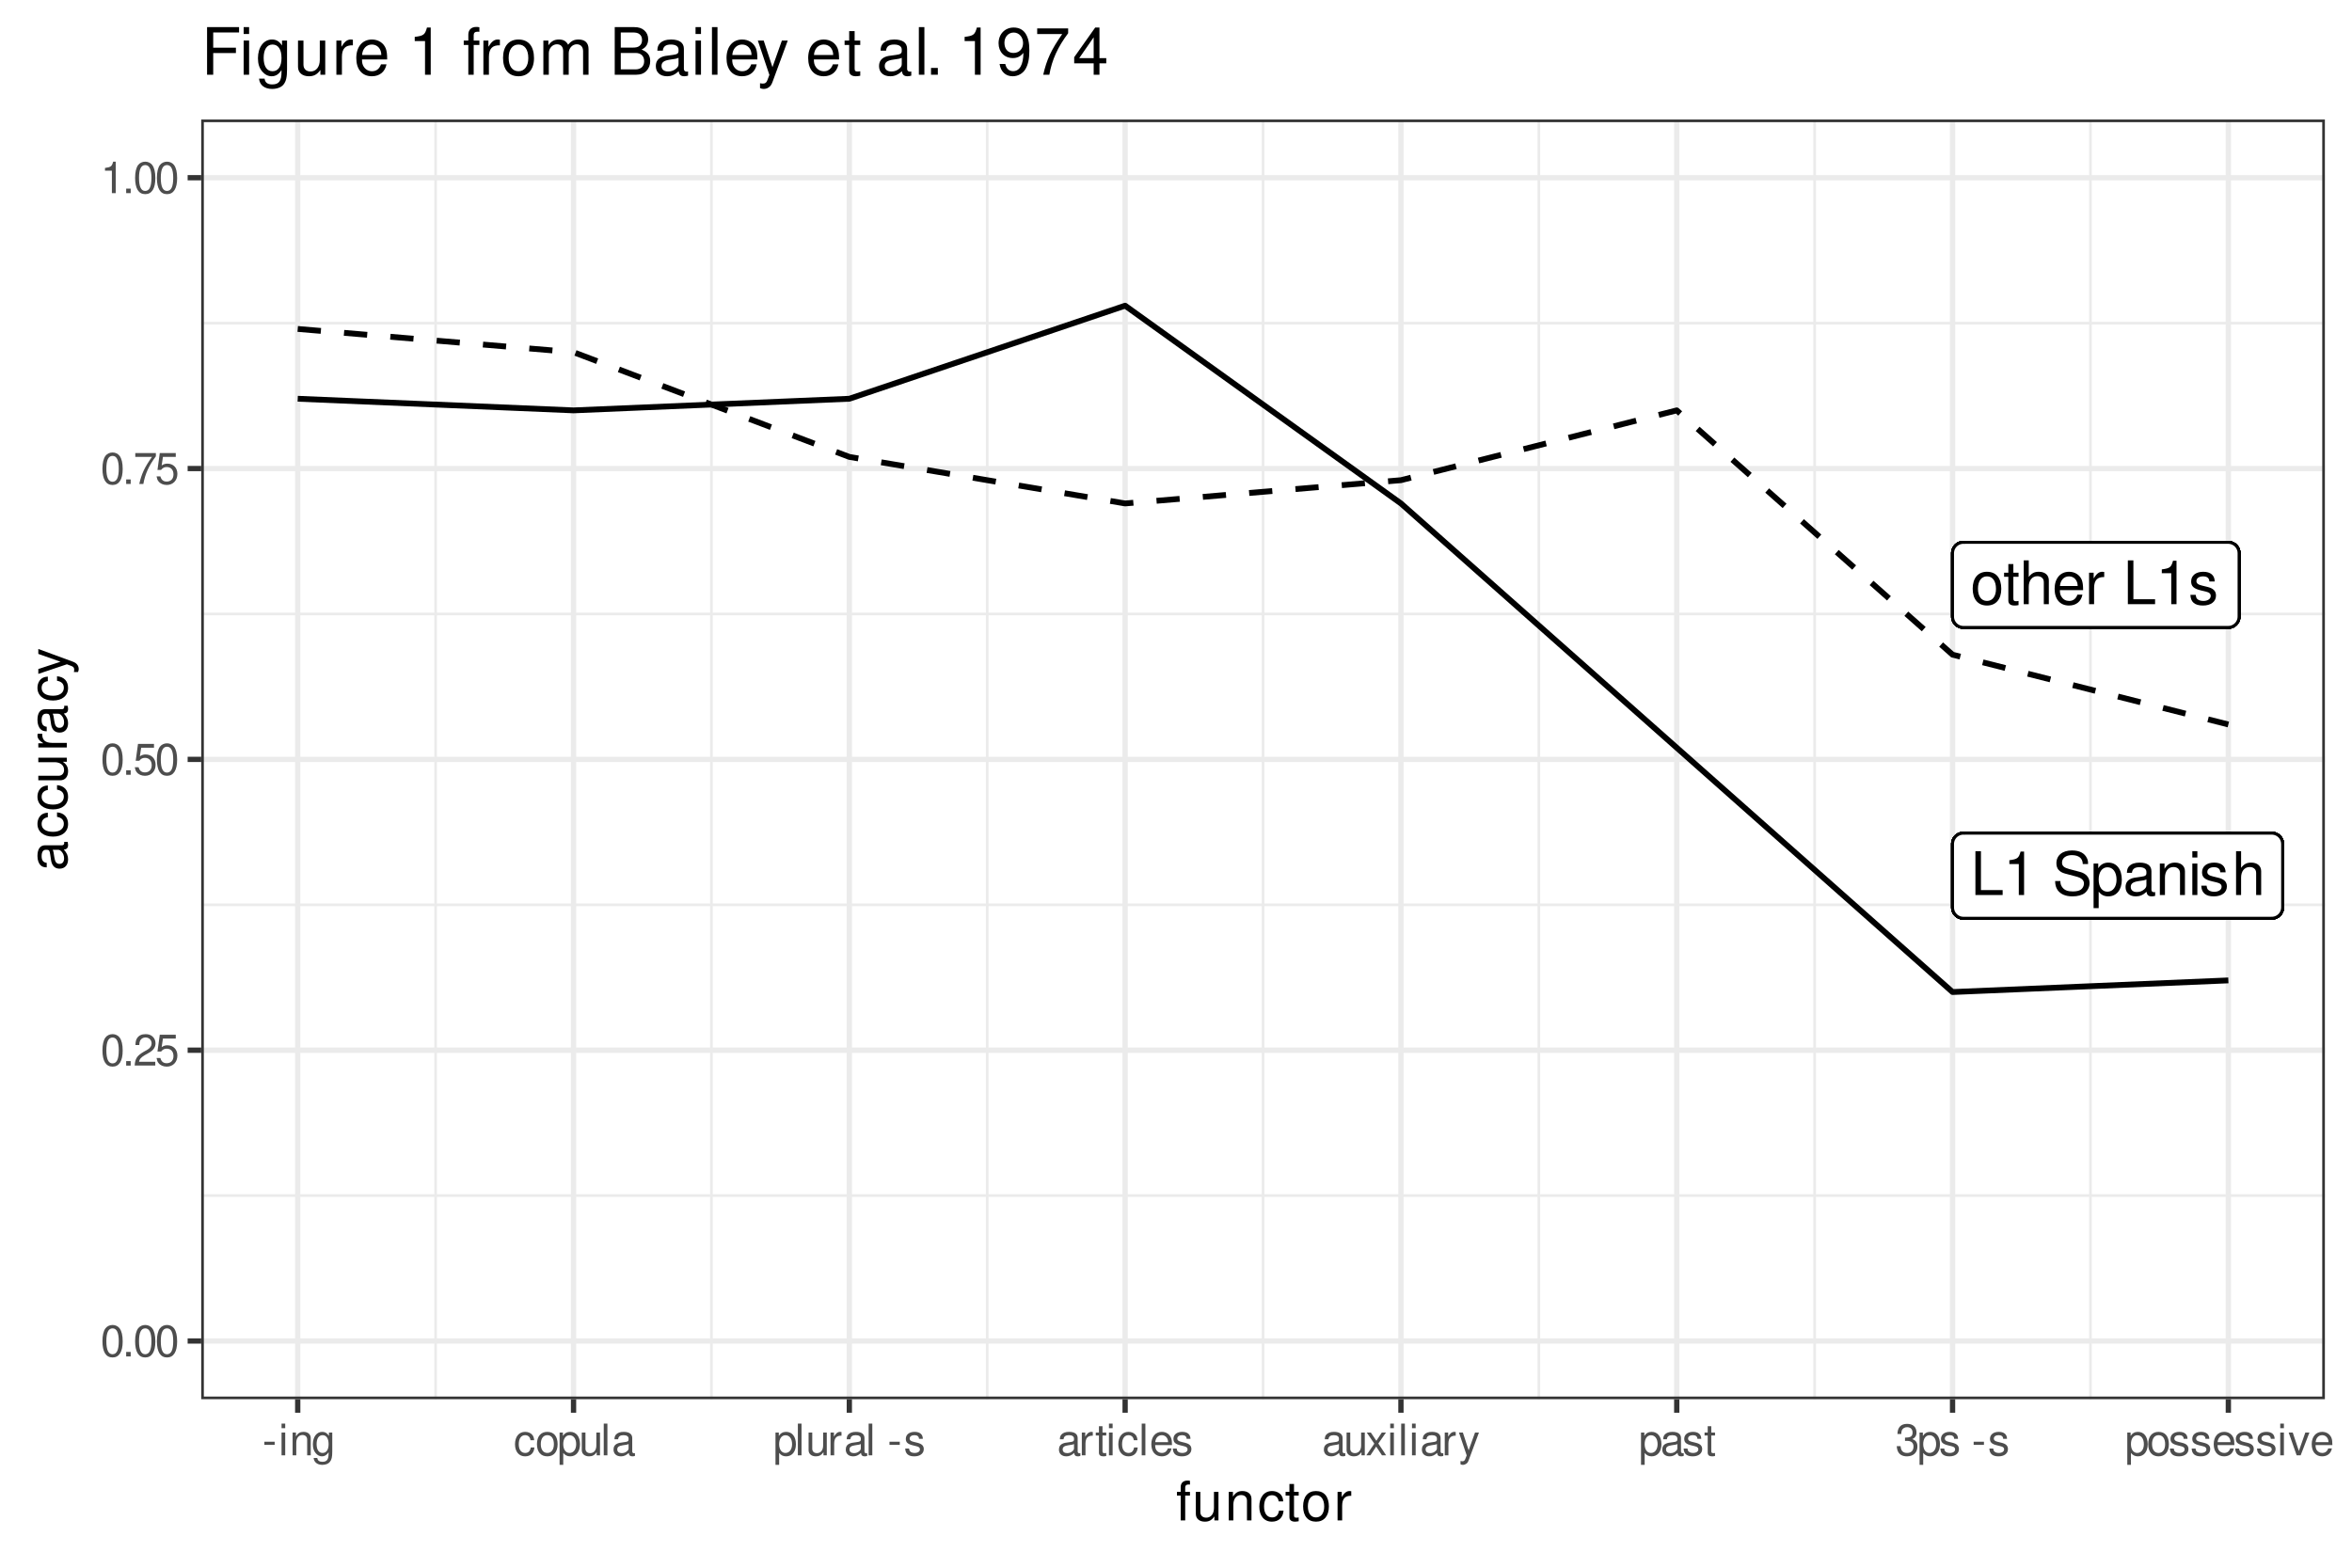 <?xml version="1.0" encoding="UTF-8"?>
<svg xmlns="http://www.w3.org/2000/svg" xmlns:xlink="http://www.w3.org/1999/xlink" width="432pt" height="288pt" viewBox="0 0 432 288" version="1.1">
<defs>
<g>
<symbol overflow="visible" id="glyph0-0">
<path style="stroke:none;" d=""/>
</symbol>
<symbol overflow="visible" id="glyph0-1">
<path style="stroke:none;" d="M 3 -5.953 C 1.375 -5.953 0.391 -4.797 0.391 -2.844 C 0.391 -0.891 1.375 0.25 3.016 0.25 C 4.656 0.25 5.641 -0.906 5.641 -2.812 C 5.641 -4.812 4.688 -5.953 3 -5.953 Z M 3.016 -5.109 C 4.047 -5.109 4.672 -4.25 4.672 -2.812 C 4.672 -1.453 4.031 -0.594 3.016 -0.594 C 1.984 -0.594 1.359 -1.453 1.359 -2.844 C 1.359 -4.25 1.984 -5.109 3.016 -5.109 Z M 3.016 -5.109 "/>
</symbol>
<symbol overflow="visible" id="glyph0-2">
<path style="stroke:none;" d="M 2.812 -5.781 L 1.859 -5.781 L 1.859 -7.375 L 0.938 -7.375 L 0.938 -5.781 L 0.156 -5.781 L 0.156 -5.031 L 0.938 -5.031 L 0.938 -0.656 C 0.938 -0.062 1.344 0.25 2.062 0.25 C 2.297 0.25 2.5 0.234 2.812 0.172 L 2.812 -0.594 C 2.672 -0.562 2.547 -0.547 2.359 -0.547 C 1.969 -0.547 1.859 -0.656 1.859 -1.078 L 1.859 -5.031 L 2.812 -5.031 Z M 2.812 -5.781 "/>
</symbol>
<symbol overflow="visible" id="glyph0-3">
<path style="stroke:none;" d="M 0.766 -8.047 L 0.766 0 L 1.688 0 L 1.688 -3.188 C 1.688 -4.375 2.312 -5.141 3.266 -5.141 C 3.562 -5.141 3.859 -5.062 4.078 -4.891 C 4.344 -4.688 4.453 -4.422 4.453 -4.016 L 4.453 0 L 5.375 0 L 5.375 -4.375 C 5.375 -5.344 4.672 -5.953 3.547 -5.953 C 2.734 -5.953 2.234 -5.703 1.688 -5 L 1.688 -8.047 Z M 0.766 -8.047 "/>
</symbol>
<symbol overflow="visible" id="glyph0-4">
<path style="stroke:none;" d="M 5.672 -2.578 C 5.672 -3.469 5.594 -4 5.438 -4.438 C 5.062 -5.375 4.172 -5.953 3.094 -5.953 C 1.484 -5.953 0.438 -4.734 0.438 -2.812 C 0.438 -0.906 1.438 0.25 3.078 0.25 C 4.391 0.25 5.312 -0.5 5.547 -1.75 L 4.625 -1.75 C 4.359 -1 3.844 -0.594 3.109 -0.594 C 2.516 -0.594 2.016 -0.859 1.719 -1.344 C 1.484 -1.672 1.406 -2.016 1.406 -2.578 Z M 1.422 -3.344 C 1.5 -4.406 2.156 -5.109 3.078 -5.109 C 4.016 -5.109 4.672 -4.375 4.672 -3.344 Z M 1.422 -3.344 "/>
</symbol>
<symbol overflow="visible" id="glyph0-5">
<path style="stroke:none;" d="M 0.766 -5.781 L 0.766 0 L 1.688 0 L 1.688 -3 C 1.703 -4.391 2.281 -5.016 3.547 -4.984 L 3.547 -5.922 C 3.391 -5.938 3.297 -5.953 3.188 -5.953 C 2.594 -5.953 2.141 -5.594 1.609 -4.734 L 1.609 -5.781 Z M 0.766 -5.781 "/>
</symbol>
<symbol overflow="visible" id="glyph0-6">
<path style="stroke:none;" d=""/>
</symbol>
<symbol overflow="visible" id="glyph0-7">
<path style="stroke:none;" d="M 1.906 -8.047 L 0.891 -8.047 L 0.891 0 L 5.891 0 L 5.891 -0.906 L 1.906 -0.906 Z M 1.906 -8.047 "/>
</symbol>
<symbol overflow="visible" id="glyph0-8">
<path style="stroke:none;" d="M 2.859 -5.688 L 2.859 0 L 3.828 0 L 3.828 -7.984 L 3.188 -7.984 C 2.844 -6.766 2.625 -6.594 1.125 -6.391 L 1.125 -5.688 Z M 2.859 -5.688 "/>
</symbol>
<symbol overflow="visible" id="glyph0-9">
<path style="stroke:none;" d="M 4.844 -4.172 C 4.828 -5.312 4.078 -5.953 2.734 -5.953 C 1.391 -5.953 0.516 -5.266 0.516 -4.188 C 0.516 -3.281 0.984 -2.844 2.359 -2.516 L 3.219 -2.312 C 3.859 -2.156 4.109 -1.922 4.109 -1.516 C 4.109 -0.969 3.562 -0.594 2.766 -0.594 C 2.266 -0.594 1.844 -0.734 1.609 -0.984 C 1.469 -1.156 1.406 -1.312 1.344 -1.719 L 0.375 -1.719 C 0.422 -0.391 1.172 0.25 2.688 0.25 C 4.141 0.25 5.078 -0.469 5.078 -1.578 C 5.078 -2.438 4.578 -2.922 3.438 -3.188 L 2.547 -3.406 C 1.797 -3.578 1.484 -3.828 1.484 -4.234 C 1.484 -4.766 1.953 -5.109 2.703 -5.109 C 3.453 -5.109 3.844 -4.781 3.859 -4.172 Z M 4.844 -4.172 "/>
</symbol>
<symbol overflow="visible" id="glyph0-10">
<path style="stroke:none;" d="M 6.578 -5.688 C 6.578 -6.234 6.547 -6.391 6.375 -6.766 C 5.938 -7.703 5 -8.188 3.641 -8.188 C 1.859 -8.188 0.766 -7.281 0.766 -5.828 C 0.766 -4.844 1.297 -4.219 2.359 -3.938 L 4.359 -3.406 C 5.375 -3.141 5.828 -2.734 5.828 -2.109 C 5.828 -1.672 5.594 -1.234 5.266 -1 C 4.938 -0.766 4.438 -0.656 3.781 -0.656 C 2.891 -0.656 2.312 -0.859 1.922 -1.328 C 1.625 -1.672 1.484 -2.062 1.5 -2.562 L 0.531 -2.562 C 0.547 -1.828 0.688 -1.344 1 -0.891 C 1.562 -0.125 2.484 0.25 3.719 0.25 C 4.672 0.25 5.453 0.031 5.969 -0.359 C 6.516 -0.797 6.859 -1.516 6.859 -2.203 C 6.859 -3.203 6.234 -3.938 5.141 -4.234 L 3.125 -4.766 C 2.156 -5.031 1.797 -5.344 1.797 -5.969 C 1.797 -6.781 2.516 -7.328 3.594 -7.328 C 4.875 -7.328 5.594 -6.75 5.609 -5.688 Z M 6.578 -5.688 "/>
</symbol>
<symbol overflow="visible" id="glyph0-11">
<path style="stroke:none;" d="M 0.594 2.406 L 1.531 2.406 L 1.531 -0.609 C 2.016 -0.016 2.547 0.25 3.297 0.25 C 4.812 0.25 5.781 -0.953 5.781 -2.797 C 5.781 -4.734 4.828 -5.953 3.297 -5.953 C 2.5 -5.953 1.875 -5.594 1.453 -4.922 L 1.453 -5.781 L 0.594 -5.781 Z M 3.141 -5.094 C 4.156 -5.094 4.812 -4.203 4.812 -2.812 C 4.812 -1.5 4.141 -0.609 3.141 -0.609 C 2.156 -0.609 1.531 -1.484 1.531 -2.844 C 1.531 -4.203 2.156 -5.094 3.141 -5.094 Z M 3.141 -5.094 "/>
</symbol>
<symbol overflow="visible" id="glyph0-12">
<path style="stroke:none;" d="M 5.906 -0.547 C 5.812 -0.516 5.766 -0.516 5.719 -0.516 C 5.391 -0.516 5.219 -0.688 5.219 -0.969 L 5.219 -4.375 C 5.219 -5.406 4.469 -5.953 3.031 -5.953 C 2.188 -5.953 1.516 -5.719 1.109 -5.281 C 0.844 -4.984 0.734 -4.656 0.719 -4.078 L 1.641 -4.078 C 1.719 -4.781 2.141 -5.109 3 -5.109 C 3.844 -5.109 4.297 -4.797 4.297 -4.234 L 4.297 -4 C 4.281 -3.594 4.094 -3.453 3.344 -3.359 C 2.031 -3.188 1.828 -3.141 1.484 -3 C 0.812 -2.719 0.469 -2.203 0.469 -1.453 C 0.469 -0.406 1.188 0.25 2.359 0.25 C 3.094 0.25 3.672 0 4.328 -0.594 C 4.391 0 4.688 0.25 5.281 0.25 C 5.484 0.25 5.594 0.234 5.906 0.156 Z M 4.297 -1.828 C 4.297 -1.516 4.203 -1.328 3.938 -1.078 C 3.562 -0.734 3.109 -0.547 2.562 -0.547 C 1.844 -0.547 1.422 -0.891 1.422 -1.484 C 1.422 -2.094 1.828 -2.391 2.812 -2.547 C 3.797 -2.672 3.984 -2.719 4.297 -2.859 Z M 4.297 -1.828 "/>
</symbol>
<symbol overflow="visible" id="glyph0-13">
<path style="stroke:none;" d="M 0.766 -5.781 L 0.766 0 L 1.703 0 L 1.703 -3.188 C 1.703 -4.375 2.312 -5.141 3.266 -5.141 C 4 -5.141 4.469 -4.703 4.469 -4.016 L 4.469 0 L 5.375 0 L 5.375 -4.375 C 5.375 -5.328 4.656 -5.953 3.547 -5.953 C 2.688 -5.953 2.125 -5.625 1.625 -4.812 L 1.625 -5.781 Z M 0.766 -5.781 "/>
</symbol>
<symbol overflow="visible" id="glyph0-14">
<path style="stroke:none;" d="M 1.656 -5.781 L 0.734 -5.781 L 0.734 0 L 1.656 0 Z M 1.656 -8.047 L 0.734 -8.047 L 0.734 -6.891 L 1.656 -6.891 Z M 1.656 -8.047 "/>
</symbol>
<symbol overflow="visible" id="glyph1-0">
<path style="stroke:none;" d=""/>
</symbol>
<symbol overflow="visible" id="glyph1-1">
<path style="stroke:none;" d="M 2.203 -5.781 C 1.672 -5.781 1.188 -5.547 0.891 -5.156 C 0.531 -4.641 0.344 -3.875 0.344 -2.797 C 0.344 -0.844 0.984 0.188 2.203 0.188 C 3.406 0.188 4.062 -0.844 4.062 -2.75 C 4.062 -3.875 3.875 -4.625 3.5 -5.156 C 3.203 -5.547 2.734 -5.781 2.203 -5.781 Z M 2.203 -5.156 C 2.953 -5.156 3.344 -4.391 3.344 -2.812 C 3.344 -1.172 2.969 -0.406 2.188 -0.406 C 1.438 -0.406 1.062 -1.203 1.062 -2.797 C 1.062 -4.391 1.438 -5.156 2.203 -5.156 Z M 2.203 -5.156 "/>
</symbol>
<symbol overflow="visible" id="glyph1-2">
<path style="stroke:none;" d="M 1.531 -0.828 L 0.703 -0.828 L 0.703 0 L 1.531 0 Z M 1.531 -0.828 "/>
</symbol>
<symbol overflow="visible" id="glyph1-3">
<path style="stroke:none;" d="M 4.047 -0.703 L 1.062 -0.703 C 1.141 -1.172 1.391 -1.484 2.094 -1.906 L 2.891 -2.359 C 3.688 -2.797 4.094 -3.391 4.094 -4.094 C 4.094 -4.578 3.891 -5.031 3.562 -5.328 C 3.219 -5.641 2.812 -5.781 2.266 -5.781 C 1.547 -5.781 1.016 -5.531 0.703 -5.031 C 0.5 -4.734 0.422 -4.375 0.406 -3.781 L 1.109 -3.781 C 1.125 -4.172 1.172 -4.406 1.266 -4.594 C 1.453 -4.953 1.828 -5.172 2.25 -5.172 C 2.891 -5.172 3.375 -4.703 3.375 -4.078 C 3.375 -3.609 3.109 -3.219 2.594 -2.922 L 1.859 -2.5 C 0.688 -1.812 0.344 -1.266 0.266 -0.016 L 4.047 -0.016 Z M 4.047 -0.703 "/>
</symbol>
<symbol overflow="visible" id="glyph1-4">
<path style="stroke:none;" d="M 3.812 -5.672 L 0.875 -5.672 L 0.453 -2.578 L 1.109 -2.578 C 1.438 -2.969 1.703 -3.109 2.156 -3.109 C 2.906 -3.109 3.391 -2.594 3.391 -1.75 C 3.391 -0.938 2.906 -0.438 2.141 -0.438 C 1.531 -0.438 1.156 -0.75 0.984 -1.391 L 0.281 -1.391 C 0.375 -0.922 0.453 -0.703 0.625 -0.5 C 0.938 -0.062 1.516 0.188 2.156 0.188 C 3.297 0.188 4.109 -0.641 4.109 -1.844 C 4.109 -2.969 3.359 -3.734 2.266 -3.734 C 1.875 -3.734 1.547 -3.625 1.219 -3.391 L 1.453 -4.969 L 3.812 -4.969 Z M 3.812 -5.672 "/>
</symbol>
<symbol overflow="visible" id="glyph1-5">
<path style="stroke:none;" d="M 4.156 -5.672 L 0.375 -5.672 L 0.375 -4.969 L 3.438 -4.969 C 2.078 -3.047 1.531 -1.859 1.109 0 L 1.859 0 C 2.172 -1.812 2.875 -3.375 4.156 -5.078 Z M 4.156 -5.672 "/>
</symbol>
<symbol overflow="visible" id="glyph1-6">
<path style="stroke:none;" d="M 2.078 -4.125 L 2.078 0 L 2.781 0 L 2.781 -5.781 L 2.312 -5.781 C 2.062 -4.891 1.906 -4.781 0.812 -4.625 L 0.812 -4.125 Z M 2.078 -4.125 "/>
</symbol>
<symbol overflow="visible" id="glyph1-7">
<path style="stroke:none;" d="M 2.266 -2.5 L 0.375 -2.5 L 0.375 -1.922 L 2.266 -1.922 Z M 2.266 -2.5 "/>
</symbol>
<symbol overflow="visible" id="glyph1-8">
<path style="stroke:none;" d="M 1.203 -4.188 L 0.531 -4.188 L 0.531 0 L 1.203 0 Z M 1.203 -5.828 L 0.531 -5.828 L 0.531 -4.984 L 1.203 -4.984 Z M 1.203 -5.828 "/>
</symbol>
<symbol overflow="visible" id="glyph1-9">
<path style="stroke:none;" d="M 0.562 -4.188 L 0.562 0 L 1.234 0 L 1.234 -2.312 C 1.234 -3.172 1.688 -3.734 2.375 -3.734 C 2.891 -3.734 3.234 -3.406 3.234 -2.906 L 3.234 0 L 3.891 0 L 3.891 -3.172 C 3.891 -3.859 3.375 -4.312 2.562 -4.312 C 1.938 -4.312 1.547 -4.078 1.172 -3.484 L 1.172 -4.188 Z M 0.562 -4.188 "/>
</symbol>
<symbol overflow="visible" id="glyph1-10">
<path style="stroke:none;" d="M 3.234 -4.188 L 3.234 -3.578 C 2.891 -4.094 2.531 -4.312 2 -4.312 C 0.984 -4.312 0.281 -3.375 0.281 -2.031 C 0.281 -1.312 0.453 -0.812 0.812 -0.391 C 1.125 -0.016 1.516 0.188 1.953 0.188 C 2.453 0.188 2.812 -0.047 3.172 -0.562 L 3.172 -0.359 C 3.172 0.766 2.859 1.188 2.031 1.188 C 1.453 1.188 1.156 0.953 1.094 0.484 L 0.422 0.484 C 0.484 1.25 1.094 1.75 2.016 1.75 C 2.625 1.75 3.141 1.547 3.406 1.203 C 3.734 0.812 3.844 0.297 3.844 -0.688 L 3.844 -4.188 Z M 2.062 -3.703 C 2.766 -3.703 3.172 -3.109 3.172 -2.047 C 3.172 -1.031 2.766 -0.438 2.062 -0.438 C 1.375 -0.438 0.969 -1.031 0.969 -2.062 C 0.969 -3.094 1.375 -3.703 2.062 -3.703 Z M 2.062 -3.703 "/>
</symbol>
<symbol overflow="visible" id="glyph1-11">
<path style="stroke:none;" d="M 3.766 -2.781 C 3.734 -3.188 3.641 -3.453 3.484 -3.688 C 3.203 -4.078 2.703 -4.312 2.109 -4.312 C 0.969 -4.312 0.25 -3.422 0.25 -2.031 C 0.25 -0.672 0.969 0.188 2.109 0.188 C 3.109 0.188 3.734 -0.422 3.812 -1.438 L 3.141 -1.438 C 3.031 -0.766 2.688 -0.438 2.125 -0.438 C 1.391 -0.438 0.938 -1.031 0.938 -2.031 C 0.938 -3.078 1.375 -3.703 2.109 -3.703 C 2.656 -3.703 3.016 -3.375 3.094 -2.781 Z M 3.766 -2.781 "/>
</symbol>
<symbol overflow="visible" id="glyph1-12">
<path style="stroke:none;" d="M 2.172 -4.312 C 0.984 -4.312 0.281 -3.469 0.281 -2.062 C 0.281 -0.641 0.984 0.188 2.188 0.188 C 3.375 0.188 4.078 -0.656 4.078 -2.031 C 4.078 -3.484 3.391 -4.312 2.172 -4.312 Z M 2.188 -3.703 C 2.938 -3.703 3.391 -3.078 3.391 -2.047 C 3.391 -1.047 2.922 -0.438 2.188 -0.438 C 1.438 -0.438 0.984 -1.047 0.984 -2.062 C 0.984 -3.078 1.438 -3.703 2.188 -3.703 Z M 2.188 -3.703 "/>
</symbol>
<symbol overflow="visible" id="glyph1-13">
<path style="stroke:none;" d="M 0.438 1.75 L 1.109 1.75 L 1.109 -0.438 C 1.453 -0.016 1.844 0.188 2.391 0.188 C 3.484 0.188 4.188 -0.688 4.188 -2.031 C 4.188 -3.438 3.5 -4.312 2.391 -4.312 C 1.812 -4.312 1.359 -4.062 1.047 -3.562 L 1.047 -4.188 L 0.438 -4.188 Z M 2.266 -3.688 C 3.016 -3.688 3.484 -3.047 3.484 -2.047 C 3.484 -1.094 3 -0.438 2.266 -0.438 C 1.562 -0.438 1.109 -1.078 1.109 -2.062 C 1.109 -3.047 1.562 -3.688 2.266 -3.688 Z M 2.266 -3.688 "/>
</symbol>
<symbol overflow="visible" id="glyph1-14">
<path style="stroke:none;" d="M 3.859 0 L 3.859 -4.188 L 3.188 -4.188 L 3.188 -1.812 C 3.188 -0.953 2.75 -0.406 2.047 -0.406 C 1.516 -0.406 1.188 -0.719 1.188 -1.219 L 1.188 -4.188 L 0.516 -4.188 L 0.516 -0.953 C 0.516 -0.266 1.047 0.188 1.859 0.188 C 2.469 0.188 2.859 -0.031 3.25 -0.578 L 3.25 0 Z M 3.859 0 "/>
</symbol>
<symbol overflow="visible" id="glyph1-15">
<path style="stroke:none;" d="M 1.219 -5.828 L 0.547 -5.828 L 0.547 0 L 1.219 0 Z M 1.219 -5.828 "/>
</symbol>
<symbol overflow="visible" id="glyph1-16">
<path style="stroke:none;" d="M 4.281 -0.391 C 4.203 -0.375 4.172 -0.375 4.141 -0.375 C 3.906 -0.375 3.781 -0.5 3.781 -0.703 L 3.781 -3.172 C 3.781 -3.906 3.234 -4.312 2.203 -4.312 C 1.578 -4.312 1.094 -4.141 0.812 -3.828 C 0.609 -3.609 0.531 -3.375 0.516 -2.953 L 1.188 -2.953 C 1.25 -3.469 1.547 -3.703 2.172 -3.703 C 2.781 -3.703 3.109 -3.469 3.109 -3.078 L 3.109 -2.891 C 3.109 -2.609 2.953 -2.5 2.422 -2.438 C 1.469 -2.312 1.328 -2.281 1.078 -2.172 C 0.578 -1.969 0.344 -1.594 0.344 -1.062 C 0.344 -0.297 0.859 0.188 1.719 0.188 C 2.234 0.188 2.656 0 3.141 -0.438 C 3.188 0 3.391 0.188 3.828 0.188 C 3.969 0.188 4.062 0.172 4.281 0.109 Z M 3.109 -1.312 C 3.109 -1.094 3.047 -0.953 2.844 -0.781 C 2.578 -0.531 2.25 -0.406 1.859 -0.406 C 1.344 -0.406 1.031 -0.641 1.031 -1.078 C 1.031 -1.516 1.312 -1.734 2.047 -1.844 C 2.75 -1.938 2.891 -1.969 3.109 -2.078 Z M 3.109 -1.312 "/>
</symbol>
<symbol overflow="visible" id="glyph1-17">
<path style="stroke:none;" d="M 0.547 -4.188 L 0.547 0 L 1.219 0 L 1.219 -2.172 C 1.234 -3.188 1.641 -3.625 2.562 -3.609 L 2.562 -4.281 C 2.453 -4.297 2.391 -4.312 2.312 -4.312 C 1.875 -4.312 1.547 -4.062 1.172 -3.438 L 1.172 -4.188 Z M 0.547 -4.188 "/>
</symbol>
<symbol overflow="visible" id="glyph1-18">
<path style="stroke:none;" d=""/>
</symbol>
<symbol overflow="visible" id="glyph1-19">
<path style="stroke:none;" d="M 3.5 -3.031 C 3.5 -3.844 2.953 -4.312 1.984 -4.312 C 1.016 -4.312 0.375 -3.812 0.375 -3.031 C 0.375 -2.375 0.719 -2.062 1.703 -1.828 L 2.328 -1.672 C 2.797 -1.562 2.969 -1.391 2.969 -1.094 C 2.969 -0.703 2.578 -0.438 2 -0.438 C 1.641 -0.438 1.344 -0.531 1.172 -0.719 C 1.062 -0.828 1.016 -0.953 0.969 -1.25 L 0.266 -1.25 C 0.297 -0.281 0.844 0.188 1.938 0.188 C 3 0.188 3.672 -0.344 3.672 -1.141 C 3.672 -1.766 3.312 -2.109 2.484 -2.312 L 1.844 -2.469 C 1.297 -2.594 1.078 -2.766 1.078 -3.062 C 1.078 -3.453 1.422 -3.703 1.953 -3.703 C 2.5 -3.703 2.781 -3.469 2.797 -3.031 Z M 3.5 -3.031 "/>
</symbol>
<symbol overflow="visible" id="glyph1-20">
<path style="stroke:none;" d="M 2.031 -4.188 L 1.344 -4.188 L 1.344 -5.344 L 0.688 -5.344 L 0.688 -4.188 L 0.109 -4.188 L 0.109 -3.641 L 0.688 -3.641 L 0.688 -0.484 C 0.688 -0.047 0.969 0.188 1.484 0.188 C 1.656 0.188 1.812 0.172 2.031 0.125 L 2.031 -0.438 C 1.938 -0.406 1.844 -0.406 1.719 -0.406 C 1.422 -0.406 1.344 -0.484 1.344 -0.781 L 1.344 -3.641 L 2.031 -3.641 Z M 2.031 -4.188 "/>
</symbol>
<symbol overflow="visible" id="glyph1-21">
<path style="stroke:none;" d="M 4.109 -1.875 C 4.109 -2.516 4.062 -2.891 3.938 -3.203 C 3.656 -3.891 3.031 -4.312 2.234 -4.312 C 1.078 -4.312 0.312 -3.422 0.312 -2.047 C 0.312 -0.656 1.047 0.188 2.219 0.188 C 3.188 0.188 3.844 -0.359 4.016 -1.266 L 3.344 -1.266 C 3.156 -0.719 2.781 -0.438 2.25 -0.438 C 1.828 -0.438 1.469 -0.625 1.234 -0.969 C 1.078 -1.219 1.031 -1.453 1.016 -1.875 Z M 1.031 -2.422 C 1.094 -3.188 1.562 -3.703 2.234 -3.703 C 2.906 -3.703 3.391 -3.172 3.391 -2.422 Z M 1.031 -2.422 "/>
</symbol>
<symbol overflow="visible" id="glyph1-22">
<path style="stroke:none;" d="M 2.344 -2.172 L 3.75 -4.188 L 2.984 -4.188 L 1.984 -2.672 L 0.969 -4.188 L 0.219 -4.188 L 1.609 -2.141 L 0.141 0 L 0.891 0 L 1.953 -1.609 L 3.016 0 L 3.781 0 Z M 2.344 -2.172 "/>
</symbol>
<symbol overflow="visible" id="glyph1-23">
<path style="stroke:none;" d="M 3.109 -4.188 L 1.938 -0.922 L 0.875 -4.188 L 0.156 -4.188 L 1.578 0.016 L 1.312 0.688 C 1.203 0.969 1.062 1.094 0.781 1.094 C 0.672 1.094 0.578 1.078 0.438 1.047 L 0.438 1.641 C 0.562 1.719 0.703 1.75 0.875 1.75 C 1.094 1.75 1.328 1.672 1.5 1.547 C 1.719 1.391 1.828 1.219 1.953 0.875 L 3.828 -4.188 Z M 3.109 -4.188 "/>
</symbol>
<symbol overflow="visible" id="glyph1-24">
<path style="stroke:none;" d="M 1.766 -2.656 L 2.156 -2.656 C 2.922 -2.656 3.328 -2.297 3.328 -1.609 C 3.328 -0.875 2.891 -0.438 2.156 -0.438 C 1.391 -0.438 1.016 -0.828 0.953 -1.688 L 0.25 -1.688 C 0.281 -1.219 0.375 -0.906 0.5 -0.656 C 0.797 -0.094 1.359 0.188 2.125 0.188 C 3.297 0.188 4.047 -0.516 4.047 -1.609 C 4.047 -2.359 3.766 -2.75 3.094 -2.984 C 3.609 -3.203 3.875 -3.609 3.875 -4.188 C 3.875 -5.188 3.234 -5.781 2.156 -5.781 C 1.016 -5.781 0.406 -5.141 0.375 -3.922 L 1.078 -3.922 C 1.094 -4.266 1.125 -4.469 1.203 -4.641 C 1.375 -4.969 1.719 -5.172 2.156 -5.172 C 2.781 -5.172 3.156 -4.797 3.156 -4.172 C 3.156 -3.766 3.016 -3.516 2.703 -3.375 C 2.516 -3.297 2.25 -3.266 1.766 -3.25 Z M 1.766 -2.656 "/>
</symbol>
<symbol overflow="visible" id="glyph1-25">
<path style="stroke:none;" d="M 2.281 0 L 3.891 -4.188 L 3.141 -4.188 L 1.953 -0.797 L 0.828 -4.188 L 0.078 -4.188 L 1.547 0 Z M 2.281 0 "/>
</symbol>
<symbol overflow="visible" id="glyph2-0">
<path style="stroke:none;" d=""/>
</symbol>
<symbol overflow="visible" id="glyph2-1">
<path style="stroke:none;" d="M 2.578 -5.234 L 1.703 -5.234 L 1.703 -6.062 C 1.703 -6.406 1.906 -6.594 2.297 -6.594 C 2.359 -6.594 2.391 -6.594 2.578 -6.578 L 2.578 -7.266 C 2.391 -7.312 2.281 -7.312 2.109 -7.312 C 1.344 -7.312 0.875 -6.875 0.875 -6.125 L 0.875 -5.234 L 0.188 -5.234 L 0.188 -4.562 L 0.875 -4.562 L 0.875 0 L 1.703 0 L 1.703 -4.562 L 2.578 -4.562 Z M 2.578 -5.234 "/>
</symbol>
<symbol overflow="visible" id="glyph2-2">
<path style="stroke:none;" d="M 4.812 0 L 4.812 -5.234 L 3.984 -5.234 L 3.984 -2.266 C 3.984 -1.203 3.438 -0.5 2.562 -0.5 C 1.906 -0.5 1.484 -0.906 1.484 -1.531 L 1.484 -5.234 L 0.656 -5.234 L 0.656 -1.203 C 0.656 -0.328 1.297 0.234 2.312 0.234 C 3.094 0.234 3.578 -0.047 4.062 -0.734 L 4.062 0 Z M 4.812 0 "/>
</symbol>
<symbol overflow="visible" id="glyph2-3">
<path style="stroke:none;" d="M 0.703 -5.234 L 0.703 0 L 1.547 0 L 1.547 -2.891 C 1.547 -3.953 2.094 -4.656 2.953 -4.656 C 3.625 -4.656 4.047 -4.266 4.047 -3.625 L 4.047 0 L 4.875 0 L 4.875 -3.953 C 4.875 -4.828 4.219 -5.391 3.203 -5.391 C 2.438 -5.391 1.938 -5.094 1.469 -4.359 L 1.469 -5.234 Z M 0.703 -5.234 "/>
</symbol>
<symbol overflow="visible" id="glyph2-4">
<path style="stroke:none;" d="M 4.703 -3.484 C 4.672 -3.984 4.562 -4.312 4.359 -4.609 C 4 -5.094 3.375 -5.391 2.641 -5.391 C 1.219 -5.391 0.312 -4.266 0.312 -2.531 C 0.312 -0.844 1.203 0.234 2.625 0.234 C 3.875 0.234 4.672 -0.516 4.766 -1.797 L 3.938 -1.797 C 3.797 -0.953 3.359 -0.547 2.656 -0.547 C 1.734 -0.547 1.188 -1.297 1.188 -2.531 C 1.188 -3.844 1.719 -4.625 2.625 -4.625 C 3.328 -4.625 3.766 -4.203 3.875 -3.484 Z M 4.703 -3.484 "/>
</symbol>
<symbol overflow="visible" id="glyph2-5">
<path style="stroke:none;" d="M 2.547 -5.234 L 1.688 -5.234 L 1.688 -6.688 L 0.844 -6.688 L 0.844 -5.234 L 0.141 -5.234 L 0.141 -4.562 L 0.844 -4.562 L 0.844 -0.594 C 0.844 -0.062 1.203 0.234 1.859 0.234 C 2.078 0.234 2.266 0.203 2.547 0.156 L 2.547 -0.547 C 2.422 -0.516 2.312 -0.5 2.141 -0.5 C 1.781 -0.5 1.688 -0.594 1.688 -0.969 L 1.688 -4.562 L 2.547 -4.562 Z M 2.547 -5.234 "/>
</symbol>
<symbol overflow="visible" id="glyph2-6">
<path style="stroke:none;" d="M 2.719 -5.391 C 1.234 -5.391 0.359 -4.344 0.359 -2.578 C 0.359 -0.812 1.234 0.234 2.734 0.234 C 4.203 0.234 5.094 -0.812 5.094 -2.547 C 5.094 -4.359 4.234 -5.391 2.719 -5.391 Z M 2.734 -4.625 C 3.672 -4.625 4.234 -3.844 4.234 -2.547 C 4.234 -1.312 3.656 -0.547 2.734 -0.547 C 1.797 -0.547 1.234 -1.312 1.234 -2.578 C 1.234 -3.844 1.797 -4.625 2.734 -4.625 Z M 2.734 -4.625 "/>
</symbol>
<symbol overflow="visible" id="glyph2-7">
<path style="stroke:none;" d="M 0.688 -5.234 L 0.688 0 L 1.531 0 L 1.531 -2.719 C 1.547 -3.984 2.062 -4.547 3.203 -4.516 L 3.203 -5.359 C 3.062 -5.375 2.984 -5.391 2.891 -5.391 C 2.344 -5.391 1.938 -5.062 1.453 -4.297 L 1.453 -5.234 Z M 0.688 -5.234 "/>
</symbol>
<symbol overflow="visible" id="glyph3-0">
<path style="stroke:none;" d=""/>
</symbol>
<symbol overflow="visible" id="glyph3-1">
<path style="stroke:none;" d="M -0.484 -5.344 C -0.469 -5.266 -0.469 -5.219 -0.469 -5.172 C -0.469 -4.875 -0.625 -4.719 -0.875 -4.719 L -3.953 -4.719 C -4.891 -4.719 -5.391 -4.047 -5.391 -2.75 C -5.391 -1.984 -5.172 -1.375 -4.781 -1.016 C -4.516 -0.766 -4.203 -0.672 -3.688 -0.656 L -3.688 -1.484 C -4.328 -1.562 -4.625 -1.938 -4.625 -2.719 C -4.625 -3.484 -4.344 -3.891 -3.844 -3.891 L -3.625 -3.891 C -3.266 -3.875 -3.125 -3.703 -3.047 -3.016 C -2.891 -1.844 -2.844 -1.656 -2.719 -1.344 C -2.453 -0.734 -2 -0.422 -1.312 -0.422 C -0.375 -0.422 0.234 -1.078 0.234 -2.141 C 0.234 -2.797 0 -3.328 -0.547 -3.922 C 0 -3.984 0.234 -4.234 0.234 -4.781 C 0.234 -4.953 0.203 -5.062 0.141 -5.344 Z M -1.656 -3.891 C -1.375 -3.891 -1.203 -3.812 -0.969 -3.562 C -0.656 -3.219 -0.5 -2.812 -0.5 -2.312 C -0.5 -1.672 -0.812 -1.297 -1.344 -1.297 C -1.891 -1.297 -2.172 -1.656 -2.297 -2.547 C -2.422 -3.438 -2.453 -3.609 -2.594 -3.891 Z M -1.656 -3.891 "/>
</symbol>
<symbol overflow="visible" id="glyph3-2">
<path style="stroke:none;" d="M -3.484 -4.703 C -3.984 -4.672 -4.312 -4.562 -4.609 -4.359 C -5.094 -4 -5.391 -3.375 -5.391 -2.641 C -5.391 -1.219 -4.266 -0.312 -2.531 -0.312 C -0.844 -0.312 0.234 -1.203 0.234 -2.625 C 0.234 -3.875 -0.516 -4.672 -1.797 -4.766 L -1.797 -3.938 C -0.953 -3.797 -0.547 -3.359 -0.547 -2.656 C -0.547 -1.734 -1.297 -1.188 -2.531 -1.188 C -3.844 -1.188 -4.625 -1.719 -4.625 -2.625 C -4.625 -3.328 -4.203 -3.766 -3.484 -3.875 Z M -3.484 -4.703 "/>
</symbol>
<symbol overflow="visible" id="glyph3-3">
<path style="stroke:none;" d="M 0 -4.812 L -5.234 -4.812 L -5.234 -3.984 L -2.266 -3.984 C -1.203 -3.984 -0.5 -3.438 -0.5 -2.562 C -0.5 -1.906 -0.906 -1.484 -1.531 -1.484 L -5.234 -1.484 L -5.234 -0.656 L -1.203 -0.656 C -0.328 -0.656 0.234 -1.297 0.234 -2.312 C 0.234 -3.094 -0.047 -3.578 -0.734 -4.062 L 0 -4.062 Z M 0 -4.812 "/>
</symbol>
<symbol overflow="visible" id="glyph3-4">
<path style="stroke:none;" d="M -5.234 -0.688 L 0 -0.688 L 0 -1.531 L -2.719 -1.531 C -3.984 -1.547 -4.547 -2.062 -4.516 -3.203 L -5.359 -3.203 C -5.375 -3.062 -5.391 -2.984 -5.391 -2.891 C -5.391 -2.344 -5.062 -1.938 -4.297 -1.453 L -5.234 -1.453 Z M -5.234 -0.688 "/>
</symbol>
<symbol overflow="visible" id="glyph3-5">
<path style="stroke:none;" d="M -5.234 -3.875 L -1.156 -2.438 L -5.234 -1.094 L -5.234 -0.203 L 0.016 -1.969 L 0.844 -1.656 C 1.219 -1.516 1.359 -1.328 1.359 -0.984 C 1.359 -0.844 1.344 -0.719 1.297 -0.547 L 2.047 -0.547 C 2.141 -0.703 2.188 -0.875 2.188 -1.094 C 2.188 -1.375 2.094 -1.656 1.938 -1.875 C 1.734 -2.141 1.516 -2.297 1.094 -2.453 L -5.234 -4.781 Z M -5.234 -3.875 "/>
</symbol>
<symbol overflow="visible" id="glyph4-0">
<path style="stroke:none;" d=""/>
</symbol>
<symbol overflow="visible" id="glyph4-1">
<path style="stroke:none;" d="M 2.203 -3.984 L 6.375 -3.984 L 6.375 -4.969 L 2.203 -4.969 L 2.203 -7.766 L 6.953 -7.766 L 6.953 -8.75 L 1.078 -8.75 L 1.078 0 L 2.203 0 Z M 2.203 -3.984 "/>
</symbol>
<symbol overflow="visible" id="glyph4-2">
<path style="stroke:none;" d="M 1.797 -6.281 L 0.797 -6.281 L 0.797 0 L 1.797 0 Z M 1.797 -8.75 L 0.797 -8.75 L 0.797 -7.484 L 1.797 -7.484 Z M 1.797 -8.75 "/>
</symbol>
<symbol overflow="visible" id="glyph4-3">
<path style="stroke:none;" d="M 4.844 -6.281 L 4.844 -5.375 C 4.344 -6.125 3.797 -6.469 3 -6.469 C 1.469 -6.469 0.422 -5.047 0.422 -3.031 C 0.422 -1.984 0.672 -1.219 1.219 -0.578 C 1.688 -0.031 2.281 0.281 2.922 0.281 C 3.688 0.281 4.219 -0.062 4.75 -0.859 L 4.75 -0.531 C 4.75 1.156 4.281 1.781 3.031 1.781 C 2.188 1.781 1.734 1.438 1.641 0.719 L 0.625 0.719 C 0.719 1.891 1.641 2.609 3.016 2.609 C 3.938 2.609 4.703 2.312 5.109 1.812 C 5.594 1.219 5.766 0.438 5.766 -1.031 L 5.766 -6.281 Z M 3.094 -5.547 C 4.156 -5.547 4.75 -4.656 4.75 -3.062 C 4.75 -1.531 4.141 -0.641 3.094 -0.641 C 2.062 -0.641 1.469 -1.547 1.469 -3.094 C 1.469 -4.625 2.062 -5.547 3.094 -5.547 Z M 3.094 -5.547 "/>
</symbol>
<symbol overflow="visible" id="glyph4-4">
<path style="stroke:none;" d="M 5.781 0 L 5.781 -6.281 L 4.781 -6.281 L 4.781 -2.719 C 4.781 -1.438 4.109 -0.594 3.078 -0.594 C 2.281 -0.594 1.781 -1.078 1.781 -1.844 L 1.781 -6.281 L 0.781 -6.281 L 0.781 -1.438 C 0.781 -0.391 1.562 0.281 2.781 0.281 C 3.703 0.281 4.297 -0.047 4.891 -0.875 L 4.891 0 Z M 5.781 0 "/>
</symbol>
<symbol overflow="visible" id="glyph4-5">
<path style="stroke:none;" d="M 0.828 -6.281 L 0.828 0 L 1.844 0 L 1.844 -3.266 C 1.844 -4.781 2.469 -5.453 3.859 -5.406 L 3.859 -6.438 C 3.688 -6.453 3.594 -6.469 3.469 -6.469 C 2.812 -6.469 2.328 -6.078 1.75 -5.141 L 1.75 -6.281 Z M 0.828 -6.281 "/>
</symbol>
<symbol overflow="visible" id="glyph4-6">
<path style="stroke:none;" d="M 6.156 -2.812 C 6.156 -3.766 6.078 -4.344 5.906 -4.812 C 5.5 -5.844 4.531 -6.469 3.359 -6.469 C 1.609 -6.469 0.484 -5.141 0.484 -3.062 C 0.484 -0.984 1.562 0.281 3.344 0.281 C 4.781 0.281 5.766 -0.547 6.031 -1.906 L 5.016 -1.906 C 4.734 -1.078 4.172 -0.641 3.375 -0.641 C 2.734 -0.641 2.203 -0.938 1.859 -1.469 C 1.625 -1.828 1.531 -2.188 1.531 -2.812 Z M 1.547 -3.625 C 1.625 -4.781 2.344 -5.547 3.344 -5.547 C 4.375 -5.547 5.078 -4.75 5.078 -3.625 Z M 1.547 -3.625 "/>
</symbol>
<symbol overflow="visible" id="glyph4-7">
<path style="stroke:none;" d=""/>
</symbol>
<symbol overflow="visible" id="glyph4-8">
<path style="stroke:none;" d="M 3.109 -6.188 L 3.109 0 L 4.156 0 L 4.156 -8.672 L 3.469 -8.672 C 3.094 -7.344 2.859 -7.156 1.219 -6.953 L 1.219 -6.188 Z M 3.109 -6.188 "/>
</symbol>
<symbol overflow="visible" id="glyph4-9">
<path style="stroke:none;" d="M 3.094 -6.281 L 2.047 -6.281 L 2.047 -7.266 C 2.047 -7.688 2.281 -7.906 2.75 -7.906 C 2.828 -7.906 2.875 -7.906 3.094 -7.891 L 3.094 -8.719 C 2.875 -8.766 2.734 -8.781 2.531 -8.781 C 1.609 -8.781 1.062 -8.25 1.062 -7.359 L 1.062 -6.281 L 0.219 -6.281 L 0.219 -5.469 L 1.062 -5.469 L 1.062 0 L 2.047 0 L 2.047 -5.469 L 3.094 -5.469 Z M 3.094 -6.281 "/>
</symbol>
<symbol overflow="visible" id="glyph4-10">
<path style="stroke:none;" d="M 3.266 -6.469 C 1.484 -6.469 0.438 -5.203 0.438 -3.094 C 0.438 -0.969 1.484 0.281 3.281 0.281 C 5.047 0.281 6.125 -0.984 6.125 -3.047 C 6.125 -5.234 5.094 -6.469 3.266 -6.469 Z M 3.281 -5.547 C 4.406 -5.547 5.078 -4.625 5.078 -3.062 C 5.078 -1.578 4.375 -0.641 3.281 -0.641 C 2.156 -0.641 1.469 -1.578 1.469 -3.094 C 1.469 -4.625 2.156 -5.547 3.281 -5.547 Z M 3.281 -5.547 "/>
</symbol>
<symbol overflow="visible" id="glyph4-11">
<path style="stroke:none;" d="M 0.844 -6.281 L 0.844 0 L 1.844 0 L 1.844 -3.953 C 1.844 -4.859 2.516 -5.594 3.328 -5.594 C 4.062 -5.594 4.484 -5.141 4.484 -4.328 L 4.484 0 L 5.5 0 L 5.5 -3.953 C 5.5 -4.859 6.156 -5.594 6.969 -5.594 C 7.703 -5.594 8.141 -5.125 8.141 -4.328 L 8.141 0 L 9.141 0 L 9.141 -4.719 C 9.141 -5.844 8.5 -6.469 7.312 -6.469 C 6.484 -6.469 5.969 -6.219 5.391 -5.516 C 5.016 -6.188 4.516 -6.469 3.703 -6.469 C 2.859 -6.469 2.297 -6.156 1.766 -5.406 L 1.766 -6.281 Z M 0.844 -6.281 "/>
</symbol>
<symbol overflow="visible" id="glyph4-12">
<path style="stroke:none;" d="M 0.953 0 L 4.891 0 C 5.719 0 6.344 -0.234 6.797 -0.734 C 7.234 -1.188 7.469 -1.812 7.469 -2.5 C 7.469 -3.547 7 -4.188 5.875 -4.625 C 6.688 -4.984 7.094 -5.625 7.094 -6.531 C 7.094 -7.172 6.859 -7.734 6.391 -8.141 C 5.922 -8.562 5.344 -8.75 4.5 -8.75 L 0.953 -8.75 Z M 2.062 -4.984 L 2.062 -7.766 L 4.219 -7.766 C 4.844 -7.766 5.203 -7.688 5.5 -7.453 C 5.812 -7.219 5.969 -6.859 5.969 -6.375 C 5.969 -5.891 5.812 -5.531 5.5 -5.297 C 5.203 -5.062 4.844 -4.984 4.219 -4.984 Z M 2.062 -0.984 L 2.062 -4 L 4.781 -4 C 5.766 -4 6.359 -3.438 6.359 -2.484 C 6.359 -1.547 5.766 -0.984 4.781 -0.984 Z M 2.062 -0.984 "/>
</symbol>
<symbol overflow="visible" id="glyph4-13">
<path style="stroke:none;" d="M 6.422 -0.594 C 6.312 -0.562 6.266 -0.562 6.203 -0.562 C 5.859 -0.562 5.656 -0.75 5.656 -1.062 L 5.656 -4.75 C 5.656 -5.875 4.844 -6.469 3.297 -6.469 C 2.375 -6.469 1.641 -6.203 1.219 -5.734 C 0.922 -5.406 0.797 -5.047 0.781 -4.422 L 1.781 -4.422 C 1.875 -5.203 2.328 -5.547 3.266 -5.547 C 4.172 -5.547 4.672 -5.203 4.672 -4.609 L 4.672 -4.344 C 4.656 -3.906 4.438 -3.75 3.625 -3.641 C 2.203 -3.469 1.984 -3.422 1.609 -3.266 C 0.875 -2.953 0.5 -2.406 0.5 -1.578 C 0.5 -0.438 1.297 0.281 2.562 0.281 C 3.359 0.281 4 0 4.703 -0.641 C 4.781 0 5.094 0.281 5.734 0.281 C 5.953 0.281 6.078 0.25 6.422 0.172 Z M 4.672 -1.984 C 4.672 -1.641 4.578 -1.438 4.266 -1.156 C 3.859 -0.797 3.375 -0.594 2.781 -0.594 C 2 -0.594 1.547 -0.969 1.547 -1.609 C 1.547 -2.266 1.984 -2.609 3.062 -2.766 C 4.125 -2.906 4.328 -2.953 4.672 -3.109 Z M 4.672 -1.984 "/>
</symbol>
<symbol overflow="visible" id="glyph4-14">
<path style="stroke:none;" d="M 1.828 -8.75 L 0.812 -8.75 L 0.812 0 L 1.828 0 Z M 1.828 -8.75 "/>
</symbol>
<symbol overflow="visible" id="glyph4-15">
<path style="stroke:none;" d="M 4.656 -6.281 L 2.922 -1.391 L 1.312 -6.281 L 0.234 -6.281 L 2.359 0.031 L 1.984 1.016 C 1.812 1.469 1.594 1.625 1.172 1.625 C 1.016 1.625 0.859 1.609 0.641 1.562 L 0.641 2.453 C 0.859 2.562 1.062 2.609 1.312 2.609 C 1.641 2.609 1.984 2.516 2.25 2.312 C 2.562 2.094 2.75 1.828 2.938 1.312 L 5.734 -6.281 Z M 4.656 -6.281 "/>
</symbol>
<symbol overflow="visible" id="glyph4-16">
<path style="stroke:none;" d="M 3.047 -6.281 L 2.016 -6.281 L 2.016 -8.016 L 1.016 -8.016 L 1.016 -6.281 L 0.172 -6.281 L 0.172 -5.469 L 1.016 -5.469 L 1.016 -0.719 C 1.016 -0.078 1.453 0.281 2.234 0.281 C 2.5 0.281 2.719 0.25 3.047 0.188 L 3.047 -0.641 C 2.906 -0.609 2.766 -0.594 2.562 -0.594 C 2.141 -0.594 2.016 -0.719 2.016 -1.156 L 2.016 -5.469 L 3.047 -5.469 Z M 3.047 -6.281 "/>
</symbol>
<symbol overflow="visible" id="glyph4-17">
<path style="stroke:none;" d="M 2.297 -1.25 L 1.047 -1.25 L 1.047 0 L 2.297 0 Z M 2.297 -1.25 "/>
</symbol>
<symbol overflow="visible" id="glyph4-18">
<path style="stroke:none;" d="M 0.641 -1.984 C 0.844 -0.562 1.75 0.281 3.047 0.281 C 4 0.281 4.844 -0.188 5.344 -0.953 C 5.875 -1.812 6.109 -2.875 6.109 -4.438 C 6.109 -5.906 5.891 -6.828 5.391 -7.594 C 4.922 -8.297 4.172 -8.672 3.234 -8.672 C 1.625 -8.672 0.453 -7.469 0.453 -5.781 C 0.453 -4.188 1.531 -3.062 3.078 -3.062 C 3.875 -3.062 4.469 -3.344 5.016 -4.016 C 5 -1.844 4.328 -0.656 3.125 -0.656 C 2.375 -0.656 1.859 -1.141 1.688 -1.984 Z M 3.234 -7.75 C 4.219 -7.75 4.953 -6.922 4.953 -5.812 C 4.953 -4.734 4.234 -4 3.188 -4 C 2.172 -4 1.531 -4.719 1.531 -5.875 C 1.531 -6.953 2.25 -7.75 3.234 -7.75 Z M 3.234 -7.75 "/>
</symbol>
<symbol overflow="visible" id="glyph4-19">
<path style="stroke:none;" d="M 6.234 -8.516 L 0.547 -8.516 L 0.547 -7.469 L 5.141 -7.469 C 3.125 -4.578 2.297 -2.797 1.656 0 L 2.781 0 C 3.25 -2.719 4.312 -5.062 6.234 -7.625 Z M 6.234 -8.516 "/>
</symbol>
<symbol overflow="visible" id="glyph4-20">
<path style="stroke:none;" d="M 3.922 -2.094 L 3.922 0 L 4.984 0 L 4.984 -2.094 L 6.234 -2.094 L 6.234 -3.047 L 4.984 -3.047 L 4.984 -8.672 L 4.203 -8.672 L 0.344 -3.219 L 0.344 -2.094 Z M 3.922 -3.047 L 1.266 -3.047 L 3.922 -6.875 Z M 3.922 -3.047 "/>
</symbol>
</g>
<clipPath id="clip1">
  <path d="M 36.957 21.961 L 427.02 21.961 L 427.02 257.043 L 36.957 257.043 Z M 36.957 21.961 "/>
</clipPath>
<clipPath id="clip2">
  <path d="M 36.957 219 L 427.02 219 L 427.02 220 L 36.957 220 Z M 36.957 219 "/>
</clipPath>
<clipPath id="clip3">
  <path d="M 36.957 165 L 427.02 165 L 427.02 167 L 36.957 167 Z M 36.957 165 "/>
</clipPath>
<clipPath id="clip4">
  <path d="M 36.957 112 L 427.02 112 L 427.02 114 L 36.957 114 Z M 36.957 112 "/>
</clipPath>
<clipPath id="clip5">
  <path d="M 36.957 59 L 427.02 59 L 427.02 60 L 36.957 60 Z M 36.957 59 "/>
</clipPath>
<clipPath id="clip6">
  <path d="M 79 21.961 L 81 21.961 L 81 257.043 L 79 257.043 Z M 79 21.961 "/>
</clipPath>
<clipPath id="clip7">
  <path d="M 130 21.961 L 131 21.961 L 131 257.043 L 130 257.043 Z M 130 21.961 "/>
</clipPath>
<clipPath id="clip8">
  <path d="M 181 21.961 L 182 21.961 L 182 257.043 L 181 257.043 Z M 181 21.961 "/>
</clipPath>
<clipPath id="clip9">
  <path d="M 231 21.961 L 233 21.961 L 233 257.043 L 231 257.043 Z M 231 21.961 "/>
</clipPath>
<clipPath id="clip10">
  <path d="M 282 21.961 L 283 21.961 L 283 257.043 L 282 257.043 Z M 282 21.961 "/>
</clipPath>
<clipPath id="clip11">
  <path d="M 333 21.961 L 334 21.961 L 334 257.043 L 333 257.043 Z M 333 21.961 "/>
</clipPath>
<clipPath id="clip12">
  <path d="M 383 21.961 L 385 21.961 L 385 257.043 L 383 257.043 Z M 383 21.961 "/>
</clipPath>
<clipPath id="clip13">
  <path d="M 36.957 245 L 427.02 245 L 427.02 247 L 36.957 247 Z M 36.957 245 "/>
</clipPath>
<clipPath id="clip14">
  <path d="M 36.957 192 L 427.02 192 L 427.02 194 L 36.957 194 Z M 36.957 192 "/>
</clipPath>
<clipPath id="clip15">
  <path d="M 36.957 139 L 427.02 139 L 427.02 140 L 36.957 140 Z M 36.957 139 "/>
</clipPath>
<clipPath id="clip16">
  <path d="M 36.957 85 L 427.02 85 L 427.02 87 L 36.957 87 Z M 36.957 85 "/>
</clipPath>
<clipPath id="clip17">
  <path d="M 36.957 32 L 427.02 32 L 427.02 34 L 36.957 34 Z M 36.957 32 "/>
</clipPath>
<clipPath id="clip18">
  <path d="M 54 21.961 L 56 21.961 L 56 257.043 L 54 257.043 Z M 54 21.961 "/>
</clipPath>
<clipPath id="clip19">
  <path d="M 104 21.961 L 106 21.961 L 106 257.043 L 104 257.043 Z M 104 21.961 "/>
</clipPath>
<clipPath id="clip20">
  <path d="M 155 21.961 L 157 21.961 L 157 257.043 L 155 257.043 Z M 155 21.961 "/>
</clipPath>
<clipPath id="clip21">
  <path d="M 206 21.961 L 208 21.961 L 208 257.043 L 206 257.043 Z M 206 21.961 "/>
</clipPath>
<clipPath id="clip22">
  <path d="M 256 21.961 L 258 21.961 L 258 257.043 L 256 257.043 Z M 256 21.961 "/>
</clipPath>
<clipPath id="clip23">
  <path d="M 307 21.961 L 309 21.961 L 309 257.043 L 307 257.043 Z M 307 21.961 "/>
</clipPath>
<clipPath id="clip24">
  <path d="M 358 21.961 L 360 21.961 L 360 257.043 L 358 257.043 Z M 358 21.961 "/>
</clipPath>
<clipPath id="clip25">
  <path d="M 408 21.961 L 410 21.961 L 410 257.043 L 408 257.043 Z M 408 21.961 "/>
</clipPath>
<clipPath id="clip26">
  <path d="M 36.957 21.961 L 427.02 21.961 L 427.02 257.043 L 36.957 257.043 Z M 36.957 21.961 "/>
</clipPath>
</defs>
<g id="surface10">
<rect x="0" y="0" width="432" height="288" style="fill:rgb(100%,100%,100%);fill-opacity:1;stroke:none;"/>
<rect x="0" y="0" width="432" height="288" style="fill:rgb(100%,100%,100%);fill-opacity:1;stroke:none;"/>
<path style="fill:none;stroke-width:0.97;stroke-linecap:round;stroke-linejoin:round;stroke:rgb(100%,100%,100%);stroke-opacity:1;stroke-miterlimit:10;" d="M 0 288 L 432 288 L 432 0 L 0 0 Z M 0 288 "/>
<g clip-path="url(#clip1)" clip-rule="nonzero">
<path style=" stroke:none;fill-rule:nonzero;fill:rgb(100%,100%,100%);fill-opacity:1;" d="M 36.957 257.043 L 427.02 257.043 L 427.02 21.961 L 36.957 21.961 Z M 36.957 257.043 "/>
</g>
<g clip-path="url(#clip2)" clip-rule="nonzero">
<path style="fill:none;stroke-width:0.485;stroke-linecap:butt;stroke-linejoin:round;stroke:rgb(92.157%,92.157%,92.157%);stroke-opacity:1;stroke-miterlimit:10;" d="M 36.957 219.645 L 427.02 219.645 "/>
</g>
<g clip-path="url(#clip3)" clip-rule="nonzero">
<path style="fill:none;stroke-width:0.485;stroke-linecap:butt;stroke-linejoin:round;stroke:rgb(92.157%,92.157%,92.157%);stroke-opacity:1;stroke-miterlimit:10;" d="M 36.957 166.219 L 427.02 166.219 "/>
</g>
<g clip-path="url(#clip4)" clip-rule="nonzero">
<path style="fill:none;stroke-width:0.485;stroke-linecap:butt;stroke-linejoin:round;stroke:rgb(92.157%,92.157%,92.157%);stroke-opacity:1;stroke-miterlimit:10;" d="M 36.957 112.789 L 427.02 112.789 "/>
</g>
<g clip-path="url(#clip5)" clip-rule="nonzero">
<path style="fill:none;stroke-width:0.485;stroke-linecap:butt;stroke-linejoin:round;stroke:rgb(92.157%,92.157%,92.157%);stroke-opacity:1;stroke-miterlimit:10;" d="M 36.957 59.363 L 427.02 59.363 "/>
</g>
<g clip-path="url(#clip6)" clip-rule="nonzero">
<path style="fill:none;stroke-width:0.485;stroke-linecap:butt;stroke-linejoin:round;stroke:rgb(92.157%,92.157%,92.157%);stroke-opacity:1;stroke-miterlimit:10;" d="M 80.016 257.043 L 80.016 21.961 "/>
</g>
<g clip-path="url(#clip7)" clip-rule="nonzero">
<path style="fill:none;stroke-width:0.485;stroke-linecap:butt;stroke-linejoin:round;stroke:rgb(92.157%,92.157%,92.157%);stroke-opacity:1;stroke-miterlimit:10;" d="M 130.672 257.043 L 130.672 21.961 "/>
</g>
<g clip-path="url(#clip8)" clip-rule="nonzero">
<path style="fill:none;stroke-width:0.485;stroke-linecap:butt;stroke-linejoin:round;stroke:rgb(92.157%,92.157%,92.157%);stroke-opacity:1;stroke-miterlimit:10;" d="M 181.328 257.043 L 181.328 21.961 "/>
</g>
<g clip-path="url(#clip9)" clip-rule="nonzero">
<path style="fill:none;stroke-width:0.485;stroke-linecap:butt;stroke-linejoin:round;stroke:rgb(92.157%,92.157%,92.157%);stroke-opacity:1;stroke-miterlimit:10;" d="M 231.988 257.043 L 231.988 21.961 "/>
</g>
<g clip-path="url(#clip10)" clip-rule="nonzero">
<path style="fill:none;stroke-width:0.485;stroke-linecap:butt;stroke-linejoin:round;stroke:rgb(92.157%,92.157%,92.157%);stroke-opacity:1;stroke-miterlimit:10;" d="M 282.645 257.043 L 282.645 21.961 "/>
</g>
<g clip-path="url(#clip11)" clip-rule="nonzero">
<path style="fill:none;stroke-width:0.485;stroke-linecap:butt;stroke-linejoin:round;stroke:rgb(92.157%,92.157%,92.157%);stroke-opacity:1;stroke-miterlimit:10;" d="M 333.301 257.043 L 333.301 21.961 "/>
</g>
<g clip-path="url(#clip12)" clip-rule="nonzero">
<path style="fill:none;stroke-width:0.485;stroke-linecap:butt;stroke-linejoin:round;stroke:rgb(92.157%,92.157%,92.157%);stroke-opacity:1;stroke-miterlimit:10;" d="M 383.961 257.043 L 383.961 21.961 "/>
</g>
<g clip-path="url(#clip13)" clip-rule="nonzero">
<path style="fill:none;stroke-width:0.97;stroke-linecap:butt;stroke-linejoin:round;stroke:rgb(92.157%,92.157%,92.157%);stroke-opacity:1;stroke-miterlimit:10;" d="M 36.957 246.359 L 427.02 246.359 "/>
</g>
<g clip-path="url(#clip14)" clip-rule="nonzero">
<path style="fill:none;stroke-width:0.97;stroke-linecap:butt;stroke-linejoin:round;stroke:rgb(92.157%,92.157%,92.157%);stroke-opacity:1;stroke-miterlimit:10;" d="M 36.957 192.93 L 427.02 192.93 "/>
</g>
<g clip-path="url(#clip15)" clip-rule="nonzero">
<path style="fill:none;stroke-width:0.97;stroke-linecap:butt;stroke-linejoin:round;stroke:rgb(92.157%,92.157%,92.157%);stroke-opacity:1;stroke-miterlimit:10;" d="M 36.957 139.504 L 427.02 139.504 "/>
</g>
<g clip-path="url(#clip16)" clip-rule="nonzero">
<path style="fill:none;stroke-width:0.97;stroke-linecap:butt;stroke-linejoin:round;stroke:rgb(92.157%,92.157%,92.157%);stroke-opacity:1;stroke-miterlimit:10;" d="M 36.957 86.074 L 427.02 86.074 "/>
</g>
<g clip-path="url(#clip17)" clip-rule="nonzero">
<path style="fill:none;stroke-width:0.97;stroke-linecap:butt;stroke-linejoin:round;stroke:rgb(92.157%,92.157%,92.157%);stroke-opacity:1;stroke-miterlimit:10;" d="M 36.957 32.648 L 427.02 32.648 "/>
</g>
<g clip-path="url(#clip18)" clip-rule="nonzero">
<path style="fill:none;stroke-width:0.97;stroke-linecap:butt;stroke-linejoin:round;stroke:rgb(92.157%,92.157%,92.157%);stroke-opacity:1;stroke-miterlimit:10;" d="M 54.684 257.043 L 54.684 21.961 "/>
</g>
<g clip-path="url(#clip19)" clip-rule="nonzero">
<path style="fill:none;stroke-width:0.97;stroke-linecap:butt;stroke-linejoin:round;stroke:rgb(92.157%,92.157%,92.157%);stroke-opacity:1;stroke-miterlimit:10;" d="M 105.344 257.043 L 105.344 21.961 "/>
</g>
<g clip-path="url(#clip20)" clip-rule="nonzero">
<path style="fill:none;stroke-width:0.97;stroke-linecap:butt;stroke-linejoin:round;stroke:rgb(92.157%,92.157%,92.157%);stroke-opacity:1;stroke-miterlimit:10;" d="M 156 257.043 L 156 21.961 "/>
</g>
<g clip-path="url(#clip21)" clip-rule="nonzero">
<path style="fill:none;stroke-width:0.97;stroke-linecap:butt;stroke-linejoin:round;stroke:rgb(92.157%,92.157%,92.157%);stroke-opacity:1;stroke-miterlimit:10;" d="M 206.656 257.043 L 206.656 21.961 "/>
</g>
<g clip-path="url(#clip22)" clip-rule="nonzero">
<path style="fill:none;stroke-width:0.97;stroke-linecap:butt;stroke-linejoin:round;stroke:rgb(92.157%,92.157%,92.157%);stroke-opacity:1;stroke-miterlimit:10;" d="M 257.316 257.043 L 257.316 21.961 "/>
</g>
<g clip-path="url(#clip23)" clip-rule="nonzero">
<path style="fill:none;stroke-width:0.97;stroke-linecap:butt;stroke-linejoin:round;stroke:rgb(92.157%,92.157%,92.157%);stroke-opacity:1;stroke-miterlimit:10;" d="M 307.973 257.043 L 307.973 21.961 "/>
</g>
<g clip-path="url(#clip24)" clip-rule="nonzero">
<path style="fill:none;stroke-width:0.97;stroke-linecap:butt;stroke-linejoin:round;stroke:rgb(92.157%,92.157%,92.157%);stroke-opacity:1;stroke-miterlimit:10;" d="M 358.633 257.043 L 358.633 21.961 "/>
</g>
<g clip-path="url(#clip25)" clip-rule="nonzero">
<path style="fill:none;stroke-width:0.97;stroke-linecap:butt;stroke-linejoin:round;stroke:rgb(92.157%,92.157%,92.157%);stroke-opacity:1;stroke-miterlimit:10;" d="M 409.289 257.043 L 409.289 21.961 "/>
</g>
<path style="fill:none;stroke-width:1.067;stroke-linecap:butt;stroke-linejoin:round;stroke:rgb(0%,0%,0%);stroke-opacity:1;stroke-miterlimit:10;" d="M 54.684 73.254 L 105.344 75.391 L 156 73.254 L 206.656 56.156 L 257.316 92.488 L 307.973 137.367 L 358.633 182.246 L 409.289 180.109 "/>
<path style="fill:none;stroke-width:1.067;stroke-linecap:butt;stroke-linejoin:round;stroke:rgb(0%,0%,0%);stroke-opacity:1;stroke-dasharray:4.268,4.268;stroke-miterlimit:10;" d="M 54.684 60.43 L 105.344 64.703 L 156 83.938 L 206.656 92.488 L 257.316 88.215 L 307.973 75.391 L 358.633 120.27 L 409.289 133.094 "/>
<path style="fill-rule:nonzero;fill:rgb(100%,100%,100%);fill-opacity:1;stroke-width:0.533;stroke-linecap:round;stroke-linejoin:round;stroke:rgb(0%,0%,0%);stroke-opacity:1;stroke-miterlimit:10;" d="M 360.617 115.258 L 409.27 115.258 L 409.188 115.258 L 409.508 115.246 L 409.82 115.18 L 410.121 115.066 L 410.395 114.906 L 410.645 114.703 L 410.855 114.465 L 411.027 114.195 L 411.152 113.902 L 411.23 113.59 L 411.254 113.273 L 411.254 101.621 L 411.23 101.305 L 411.152 100.992 L 411.027 100.699 L 410.855 100.43 L 410.645 100.188 L 410.395 99.988 L 410.121 99.828 L 409.82 99.715 L 409.508 99.648 L 409.27 99.637 L 360.617 99.637 L 360.859 99.648 L 360.539 99.637 L 360.219 99.676 L 359.914 99.766 L 359.625 99.902 L 359.359 100.082 L 359.129 100.305 L 358.938 100.559 L 358.789 100.844 L 358.688 101.148 L 358.637 101.461 L 358.633 101.621 L 358.633 113.273 L 358.637 113.113 L 358.637 113.434 L 358.688 113.746 L 358.789 114.051 L 358.938 114.332 L 359.129 114.59 L 359.359 114.812 L 359.625 114.992 L 359.914 115.129 L 360.219 115.219 L 360.539 115.258 Z M 360.617 115.258 "/>
<g style="fill:rgb(0%,0%,0%);fill-opacity:1;">
  <use xlink:href="#glyph0-1" x="361.941" y="110.993"/>
  <use xlink:href="#glyph0-2" x="367.941" y="110.993"/>
  <use xlink:href="#glyph0-3" x="370.941" y="110.993"/>
  <use xlink:href="#glyph0-4" x="376.941" y="110.993"/>
  <use xlink:href="#glyph0-5" x="382.941" y="110.993"/>
  <use xlink:href="#glyph0-6" x="386.941" y="110.993"/>
  <use xlink:href="#glyph0-7" x="389.941" y="110.993"/>
  <use xlink:href="#glyph0-8" x="395.941" y="110.993"/>
  <use xlink:href="#glyph0-9" x="401.941" y="110.993"/>
</g>
<path style="fill-rule:nonzero;fill:rgb(100%,100%,100%);fill-opacity:1;stroke-width:0.533;stroke-linecap:round;stroke-linejoin:round;stroke:rgb(0%,0%,0%);stroke-opacity:1;stroke-miterlimit:10;" d="M 360.617 115.258 L 409.27 115.258 L 409.188 115.258 L 409.508 115.246 L 409.82 115.18 L 410.121 115.066 L 410.395 114.906 L 410.645 114.703 L 410.855 114.465 L 411.027 114.195 L 411.152 113.902 L 411.23 113.59 L 411.254 113.273 L 411.254 101.621 L 411.23 101.305 L 411.152 100.992 L 411.027 100.699 L 410.855 100.43 L 410.645 100.188 L 410.395 99.988 L 410.121 99.828 L 409.82 99.715 L 409.508 99.648 L 409.27 99.637 L 360.617 99.637 L 360.859 99.648 L 360.539 99.637 L 360.219 99.676 L 359.914 99.766 L 359.625 99.902 L 359.359 100.082 L 359.129 100.305 L 358.938 100.559 L 358.789 100.844 L 358.688 101.148 L 358.637 101.461 L 358.633 101.621 L 358.633 113.273 L 358.637 113.113 L 358.637 113.434 L 358.688 113.746 L 358.789 114.051 L 358.938 114.332 L 359.129 114.59 L 359.359 114.812 L 359.625 114.992 L 359.914 115.129 L 360.219 115.219 L 360.539 115.258 Z M 360.617 115.258 "/>
<g style="fill:rgb(0%,0%,0%);fill-opacity:1;">
  <use xlink:href="#glyph0-1" x="361.941" y="110.993"/>
  <use xlink:href="#glyph0-2" x="367.941" y="110.993"/>
  <use xlink:href="#glyph0-3" x="370.941" y="110.993"/>
  <use xlink:href="#glyph0-4" x="376.941" y="110.993"/>
  <use xlink:href="#glyph0-5" x="382.941" y="110.993"/>
  <use xlink:href="#glyph0-6" x="386.941" y="110.993"/>
  <use xlink:href="#glyph0-7" x="389.941" y="110.993"/>
  <use xlink:href="#glyph0-8" x="395.941" y="110.993"/>
  <use xlink:href="#glyph0-9" x="401.941" y="110.993"/>
</g>
<path style="fill-rule:nonzero;fill:rgb(100%,100%,100%);fill-opacity:1;stroke-width:0.533;stroke-linecap:round;stroke-linejoin:round;stroke:rgb(0%,0%,0%);stroke-opacity:1;stroke-miterlimit:10;" d="M 360.617 115.258 L 409.27 115.258 L 409.188 115.258 L 409.508 115.246 L 409.82 115.18 L 410.121 115.066 L 410.395 114.906 L 410.645 114.703 L 410.855 114.465 L 411.027 114.195 L 411.152 113.902 L 411.23 113.59 L 411.254 113.273 L 411.254 101.621 L 411.23 101.305 L 411.152 100.992 L 411.027 100.699 L 410.855 100.43 L 410.645 100.188 L 410.395 99.988 L 410.121 99.828 L 409.82 99.715 L 409.508 99.648 L 409.27 99.637 L 360.617 99.637 L 360.859 99.648 L 360.539 99.637 L 360.219 99.676 L 359.914 99.766 L 359.625 99.902 L 359.359 100.082 L 359.129 100.305 L 358.938 100.559 L 358.789 100.844 L 358.688 101.148 L 358.637 101.461 L 358.633 101.621 L 358.633 113.273 L 358.637 113.113 L 358.637 113.434 L 358.688 113.746 L 358.789 114.051 L 358.938 114.332 L 359.129 114.59 L 359.359 114.812 L 359.625 114.992 L 359.914 115.129 L 360.219 115.219 L 360.539 115.258 Z M 360.617 115.258 "/>
<g style="fill:rgb(0%,0%,0%);fill-opacity:1;">
  <use xlink:href="#glyph0-1" x="361.941" y="110.993"/>
  <use xlink:href="#glyph0-2" x="367.941" y="110.993"/>
  <use xlink:href="#glyph0-3" x="370.941" y="110.993"/>
  <use xlink:href="#glyph0-4" x="376.941" y="110.993"/>
  <use xlink:href="#glyph0-5" x="382.941" y="110.993"/>
  <use xlink:href="#glyph0-6" x="386.941" y="110.993"/>
  <use xlink:href="#glyph0-7" x="389.941" y="110.993"/>
  <use xlink:href="#glyph0-8" x="395.941" y="110.993"/>
  <use xlink:href="#glyph0-9" x="401.941" y="110.993"/>
</g>
<path style="fill-rule:nonzero;fill:rgb(100%,100%,100%);fill-opacity:1;stroke-width:0.533;stroke-linecap:round;stroke-linejoin:round;stroke:rgb(0%,0%,0%);stroke-opacity:1;stroke-miterlimit:10;" d="M 360.617 115.258 L 409.27 115.258 L 409.188 115.258 L 409.508 115.246 L 409.82 115.18 L 410.121 115.066 L 410.395 114.906 L 410.645 114.703 L 410.855 114.465 L 411.027 114.195 L 411.152 113.902 L 411.23 113.59 L 411.254 113.273 L 411.254 101.621 L 411.23 101.305 L 411.152 100.992 L 411.027 100.699 L 410.855 100.43 L 410.645 100.188 L 410.395 99.988 L 410.121 99.828 L 409.82 99.715 L 409.508 99.648 L 409.27 99.637 L 360.617 99.637 L 360.859 99.648 L 360.539 99.637 L 360.219 99.676 L 359.914 99.766 L 359.625 99.902 L 359.359 100.082 L 359.129 100.305 L 358.938 100.559 L 358.789 100.844 L 358.688 101.148 L 358.637 101.461 L 358.633 101.621 L 358.633 113.273 L 358.637 113.113 L 358.637 113.434 L 358.688 113.746 L 358.789 114.051 L 358.938 114.332 L 359.129 114.59 L 359.359 114.812 L 359.625 114.992 L 359.914 115.129 L 360.219 115.219 L 360.539 115.258 Z M 360.617 115.258 "/>
<g style="fill:rgb(0%,0%,0%);fill-opacity:1;">
  <use xlink:href="#glyph0-1" x="361.941" y="110.993"/>
  <use xlink:href="#glyph0-2" x="367.941" y="110.993"/>
  <use xlink:href="#glyph0-3" x="370.941" y="110.993"/>
  <use xlink:href="#glyph0-4" x="376.941" y="110.993"/>
  <use xlink:href="#glyph0-5" x="382.941" y="110.993"/>
  <use xlink:href="#glyph0-6" x="386.941" y="110.993"/>
  <use xlink:href="#glyph0-7" x="389.941" y="110.993"/>
  <use xlink:href="#glyph0-8" x="395.941" y="110.993"/>
  <use xlink:href="#glyph0-9" x="401.941" y="110.993"/>
</g>
<path style="fill-rule:nonzero;fill:rgb(100%,100%,100%);fill-opacity:1;stroke-width:0.533;stroke-linecap:round;stroke-linejoin:round;stroke:rgb(0%,0%,0%);stroke-opacity:1;stroke-miterlimit:10;" d="M 360.617 115.258 L 409.27 115.258 L 409.188 115.258 L 409.508 115.246 L 409.82 115.18 L 410.121 115.066 L 410.395 114.906 L 410.645 114.703 L 410.855 114.465 L 411.027 114.195 L 411.152 113.902 L 411.23 113.59 L 411.254 113.273 L 411.254 101.621 L 411.23 101.305 L 411.152 100.992 L 411.027 100.699 L 410.855 100.43 L 410.645 100.188 L 410.395 99.988 L 410.121 99.828 L 409.82 99.715 L 409.508 99.648 L 409.27 99.637 L 360.617 99.637 L 360.859 99.648 L 360.539 99.637 L 360.219 99.676 L 359.914 99.766 L 359.625 99.902 L 359.359 100.082 L 359.129 100.305 L 358.938 100.559 L 358.789 100.844 L 358.688 101.148 L 358.637 101.461 L 358.633 101.621 L 358.633 113.273 L 358.637 113.113 L 358.637 113.434 L 358.688 113.746 L 358.789 114.051 L 358.938 114.332 L 359.129 114.59 L 359.359 114.812 L 359.625 114.992 L 359.914 115.129 L 360.219 115.219 L 360.539 115.258 Z M 360.617 115.258 "/>
<g style="fill:rgb(0%,0%,0%);fill-opacity:1;">
  <use xlink:href="#glyph0-1" x="361.941" y="110.993"/>
  <use xlink:href="#glyph0-2" x="367.941" y="110.993"/>
  <use xlink:href="#glyph0-3" x="370.941" y="110.993"/>
  <use xlink:href="#glyph0-4" x="376.941" y="110.993"/>
  <use xlink:href="#glyph0-5" x="382.941" y="110.993"/>
  <use xlink:href="#glyph0-6" x="386.941" y="110.993"/>
  <use xlink:href="#glyph0-7" x="389.941" y="110.993"/>
  <use xlink:href="#glyph0-8" x="395.941" y="110.993"/>
  <use xlink:href="#glyph0-9" x="401.941" y="110.993"/>
</g>
<path style="fill-rule:nonzero;fill:rgb(100%,100%,100%);fill-opacity:1;stroke-width:0.533;stroke-linecap:round;stroke-linejoin:round;stroke:rgb(0%,0%,0%);stroke-opacity:1;stroke-miterlimit:10;" d="M 360.617 115.258 L 409.27 115.258 L 409.188 115.258 L 409.508 115.246 L 409.82 115.18 L 410.121 115.066 L 410.395 114.906 L 410.645 114.703 L 410.855 114.465 L 411.027 114.195 L 411.152 113.902 L 411.23 113.59 L 411.254 113.273 L 411.254 101.621 L 411.23 101.305 L 411.152 100.992 L 411.027 100.699 L 410.855 100.43 L 410.645 100.188 L 410.395 99.988 L 410.121 99.828 L 409.82 99.715 L 409.508 99.648 L 409.27 99.637 L 360.617 99.637 L 360.859 99.648 L 360.539 99.637 L 360.219 99.676 L 359.914 99.766 L 359.625 99.902 L 359.359 100.082 L 359.129 100.305 L 358.938 100.559 L 358.789 100.844 L 358.688 101.148 L 358.637 101.461 L 358.633 101.621 L 358.633 113.273 L 358.637 113.113 L 358.637 113.434 L 358.688 113.746 L 358.789 114.051 L 358.938 114.332 L 359.129 114.59 L 359.359 114.812 L 359.625 114.992 L 359.914 115.129 L 360.219 115.219 L 360.539 115.258 Z M 360.617 115.258 "/>
<g style="fill:rgb(0%,0%,0%);fill-opacity:1;">
  <use xlink:href="#glyph0-1" x="361.941" y="110.993"/>
  <use xlink:href="#glyph0-2" x="367.941" y="110.993"/>
  <use xlink:href="#glyph0-3" x="370.941" y="110.993"/>
  <use xlink:href="#glyph0-4" x="376.941" y="110.993"/>
  <use xlink:href="#glyph0-5" x="382.941" y="110.993"/>
  <use xlink:href="#glyph0-6" x="386.941" y="110.993"/>
  <use xlink:href="#glyph0-7" x="389.941" y="110.993"/>
  <use xlink:href="#glyph0-8" x="395.941" y="110.993"/>
  <use xlink:href="#glyph0-9" x="401.941" y="110.993"/>
</g>
<path style="fill-rule:nonzero;fill:rgb(100%,100%,100%);fill-opacity:1;stroke-width:0.533;stroke-linecap:round;stroke-linejoin:round;stroke:rgb(0%,0%,0%);stroke-opacity:1;stroke-miterlimit:10;" d="M 360.617 115.258 L 409.27 115.258 L 409.188 115.258 L 409.508 115.246 L 409.82 115.18 L 410.121 115.066 L 410.395 114.906 L 410.645 114.703 L 410.855 114.465 L 411.027 114.195 L 411.152 113.902 L 411.23 113.59 L 411.254 113.273 L 411.254 101.621 L 411.23 101.305 L 411.152 100.992 L 411.027 100.699 L 410.855 100.43 L 410.645 100.188 L 410.395 99.988 L 410.121 99.828 L 409.82 99.715 L 409.508 99.648 L 409.27 99.637 L 360.617 99.637 L 360.859 99.648 L 360.539 99.637 L 360.219 99.676 L 359.914 99.766 L 359.625 99.902 L 359.359 100.082 L 359.129 100.305 L 358.938 100.559 L 358.789 100.844 L 358.688 101.148 L 358.637 101.461 L 358.633 101.621 L 358.633 113.273 L 358.637 113.113 L 358.637 113.434 L 358.688 113.746 L 358.789 114.051 L 358.938 114.332 L 359.129 114.59 L 359.359 114.812 L 359.625 114.992 L 359.914 115.129 L 360.219 115.219 L 360.539 115.258 Z M 360.617 115.258 "/>
<g style="fill:rgb(0%,0%,0%);fill-opacity:1;">
  <use xlink:href="#glyph0-1" x="361.941" y="110.993"/>
  <use xlink:href="#glyph0-2" x="367.941" y="110.993"/>
  <use xlink:href="#glyph0-3" x="370.941" y="110.993"/>
  <use xlink:href="#glyph0-4" x="376.941" y="110.993"/>
  <use xlink:href="#glyph0-5" x="382.941" y="110.993"/>
  <use xlink:href="#glyph0-6" x="386.941" y="110.993"/>
  <use xlink:href="#glyph0-7" x="389.941" y="110.993"/>
  <use xlink:href="#glyph0-8" x="395.941" y="110.993"/>
  <use xlink:href="#glyph0-9" x="401.941" y="110.993"/>
</g>
<path style="fill-rule:nonzero;fill:rgb(100%,100%,100%);fill-opacity:1;stroke-width:0.533;stroke-linecap:round;stroke-linejoin:round;stroke:rgb(0%,0%,0%);stroke-opacity:1;stroke-miterlimit:10;" d="M 360.617 115.258 L 409.27 115.258 L 409.188 115.258 L 409.508 115.246 L 409.82 115.18 L 410.121 115.066 L 410.395 114.906 L 410.645 114.703 L 410.855 114.465 L 411.027 114.195 L 411.152 113.902 L 411.23 113.59 L 411.254 113.273 L 411.254 101.621 L 411.23 101.305 L 411.152 100.992 L 411.027 100.699 L 410.855 100.43 L 410.645 100.188 L 410.395 99.988 L 410.121 99.828 L 409.82 99.715 L 409.508 99.648 L 409.27 99.637 L 360.617 99.637 L 360.859 99.648 L 360.539 99.637 L 360.219 99.676 L 359.914 99.766 L 359.625 99.902 L 359.359 100.082 L 359.129 100.305 L 358.938 100.559 L 358.789 100.844 L 358.688 101.148 L 358.637 101.461 L 358.633 101.621 L 358.633 113.273 L 358.637 113.113 L 358.637 113.434 L 358.688 113.746 L 358.789 114.051 L 358.938 114.332 L 359.129 114.59 L 359.359 114.812 L 359.625 114.992 L 359.914 115.129 L 360.219 115.219 L 360.539 115.258 Z M 360.617 115.258 "/>
<g style="fill:rgb(0%,0%,0%);fill-opacity:1;">
  <use xlink:href="#glyph0-1" x="361.941" y="110.993"/>
  <use xlink:href="#glyph0-2" x="367.941" y="110.993"/>
  <use xlink:href="#glyph0-3" x="370.941" y="110.993"/>
  <use xlink:href="#glyph0-4" x="376.941" y="110.993"/>
  <use xlink:href="#glyph0-5" x="382.941" y="110.993"/>
  <use xlink:href="#glyph0-6" x="386.941" y="110.993"/>
  <use xlink:href="#glyph0-7" x="389.941" y="110.993"/>
  <use xlink:href="#glyph0-8" x="395.941" y="110.993"/>
  <use xlink:href="#glyph0-9" x="401.941" y="110.993"/>
</g>
<path style="fill-rule:nonzero;fill:rgb(100%,100%,100%);fill-opacity:1;stroke-width:0.533;stroke-linecap:round;stroke-linejoin:round;stroke:rgb(0%,0%,0%);stroke-opacity:1;stroke-miterlimit:10;" d="M 360.617 168.688 L 417.27 168.688 L 417.188 168.684 L 417.508 168.672 L 417.82 168.609 L 418.121 168.496 L 418.395 168.336 L 418.645 168.133 L 418.855 167.895 L 419.027 167.625 L 419.152 167.328 L 419.23 167.02 L 419.254 166.699 L 419.254 155.051 L 419.23 154.73 L 419.152 154.422 L 419.027 154.125 L 418.855 153.855 L 418.645 153.617 L 418.395 153.414 L 418.121 153.254 L 417.82 153.141 L 417.508 153.078 L 417.27 153.062 L 360.617 153.062 L 360.859 153.078 L 360.539 153.066 L 360.219 153.102 L 359.914 153.191 L 359.625 153.328 L 359.359 153.512 L 359.129 153.73 L 358.938 153.988 L 358.789 154.27 L 358.688 154.574 L 358.637 154.891 L 358.633 155.051 L 358.633 166.699 L 358.637 166.539 L 358.637 166.859 L 358.688 167.176 L 358.789 167.477 L 358.938 167.762 L 359.129 168.016 L 359.359 168.238 L 359.625 168.422 L 359.914 168.559 L 360.219 168.648 L 360.539 168.684 Z M 360.617 168.688 "/>
<g style="fill:rgb(0%,0%,0%);fill-opacity:1;">
  <use xlink:href="#glyph0-7" x="361.941" y="164.423"/>
  <use xlink:href="#glyph0-8" x="367.941" y="164.423"/>
  <use xlink:href="#glyph0-6" x="373.941" y="164.423"/>
  <use xlink:href="#glyph0-10" x="376.941" y="164.423"/>
  <use xlink:href="#glyph0-11" x="383.941" y="164.423"/>
  <use xlink:href="#glyph0-12" x="389.941" y="164.423"/>
  <use xlink:href="#glyph0-13" x="395.941" y="164.423"/>
  <use xlink:href="#glyph0-14" x="401.941" y="164.423"/>
  <use xlink:href="#glyph0-9" x="403.941" y="164.423"/>
  <use xlink:href="#glyph0-3" x="409.941" y="164.423"/>
</g>
<path style="fill-rule:nonzero;fill:rgb(100%,100%,100%);fill-opacity:1;stroke-width:0.533;stroke-linecap:round;stroke-linejoin:round;stroke:rgb(0%,0%,0%);stroke-opacity:1;stroke-miterlimit:10;" d="M 360.617 168.688 L 417.27 168.688 L 417.188 168.684 L 417.508 168.672 L 417.82 168.609 L 418.121 168.496 L 418.395 168.336 L 418.645 168.133 L 418.855 167.895 L 419.027 167.625 L 419.152 167.328 L 419.23 167.02 L 419.254 166.699 L 419.254 155.051 L 419.23 154.73 L 419.152 154.422 L 419.027 154.125 L 418.855 153.855 L 418.645 153.617 L 418.395 153.414 L 418.121 153.254 L 417.82 153.141 L 417.508 153.078 L 417.27 153.062 L 360.617 153.062 L 360.859 153.078 L 360.539 153.066 L 360.219 153.102 L 359.914 153.191 L 359.625 153.328 L 359.359 153.512 L 359.129 153.73 L 358.938 153.988 L 358.789 154.27 L 358.688 154.574 L 358.637 154.891 L 358.633 155.051 L 358.633 166.699 L 358.637 166.539 L 358.637 166.859 L 358.688 167.176 L 358.789 167.477 L 358.938 167.762 L 359.129 168.016 L 359.359 168.238 L 359.625 168.422 L 359.914 168.559 L 360.219 168.648 L 360.539 168.684 Z M 360.617 168.688 "/>
<g style="fill:rgb(0%,0%,0%);fill-opacity:1;">
  <use xlink:href="#glyph0-7" x="361.941" y="164.423"/>
  <use xlink:href="#glyph0-8" x="367.941" y="164.423"/>
  <use xlink:href="#glyph0-6" x="373.941" y="164.423"/>
  <use xlink:href="#glyph0-10" x="376.941" y="164.423"/>
  <use xlink:href="#glyph0-11" x="383.941" y="164.423"/>
  <use xlink:href="#glyph0-12" x="389.941" y="164.423"/>
  <use xlink:href="#glyph0-13" x="395.941" y="164.423"/>
  <use xlink:href="#glyph0-14" x="401.941" y="164.423"/>
  <use xlink:href="#glyph0-9" x="403.941" y="164.423"/>
  <use xlink:href="#glyph0-3" x="409.941" y="164.423"/>
</g>
<path style="fill-rule:nonzero;fill:rgb(100%,100%,100%);fill-opacity:1;stroke-width:0.533;stroke-linecap:round;stroke-linejoin:round;stroke:rgb(0%,0%,0%);stroke-opacity:1;stroke-miterlimit:10;" d="M 360.617 168.688 L 417.27 168.688 L 417.188 168.684 L 417.508 168.672 L 417.82 168.609 L 418.121 168.496 L 418.395 168.336 L 418.645 168.133 L 418.855 167.895 L 419.027 167.625 L 419.152 167.328 L 419.23 167.02 L 419.254 166.699 L 419.254 155.051 L 419.23 154.73 L 419.152 154.422 L 419.027 154.125 L 418.855 153.855 L 418.645 153.617 L 418.395 153.414 L 418.121 153.254 L 417.82 153.141 L 417.508 153.078 L 417.27 153.062 L 360.617 153.062 L 360.859 153.078 L 360.539 153.066 L 360.219 153.102 L 359.914 153.191 L 359.625 153.328 L 359.359 153.512 L 359.129 153.73 L 358.938 153.988 L 358.789 154.27 L 358.688 154.574 L 358.637 154.891 L 358.633 155.051 L 358.633 166.699 L 358.637 166.539 L 358.637 166.859 L 358.688 167.176 L 358.789 167.477 L 358.938 167.762 L 359.129 168.016 L 359.359 168.238 L 359.625 168.422 L 359.914 168.559 L 360.219 168.648 L 360.539 168.684 Z M 360.617 168.688 "/>
<g style="fill:rgb(0%,0%,0%);fill-opacity:1;">
  <use xlink:href="#glyph0-7" x="361.941" y="164.423"/>
  <use xlink:href="#glyph0-8" x="367.941" y="164.423"/>
  <use xlink:href="#glyph0-6" x="373.941" y="164.423"/>
  <use xlink:href="#glyph0-10" x="376.941" y="164.423"/>
  <use xlink:href="#glyph0-11" x="383.941" y="164.423"/>
  <use xlink:href="#glyph0-12" x="389.941" y="164.423"/>
  <use xlink:href="#glyph0-13" x="395.941" y="164.423"/>
  <use xlink:href="#glyph0-14" x="401.941" y="164.423"/>
  <use xlink:href="#glyph0-9" x="403.941" y="164.423"/>
  <use xlink:href="#glyph0-3" x="409.941" y="164.423"/>
</g>
<path style="fill-rule:nonzero;fill:rgb(100%,100%,100%);fill-opacity:1;stroke-width:0.533;stroke-linecap:round;stroke-linejoin:round;stroke:rgb(0%,0%,0%);stroke-opacity:1;stroke-miterlimit:10;" d="M 360.617 168.688 L 417.27 168.688 L 417.188 168.684 L 417.508 168.672 L 417.82 168.609 L 418.121 168.496 L 418.395 168.336 L 418.645 168.133 L 418.855 167.895 L 419.027 167.625 L 419.152 167.328 L 419.23 167.02 L 419.254 166.699 L 419.254 155.051 L 419.23 154.73 L 419.152 154.422 L 419.027 154.125 L 418.855 153.855 L 418.645 153.617 L 418.395 153.414 L 418.121 153.254 L 417.82 153.141 L 417.508 153.078 L 417.27 153.062 L 360.617 153.062 L 360.859 153.078 L 360.539 153.066 L 360.219 153.102 L 359.914 153.191 L 359.625 153.328 L 359.359 153.512 L 359.129 153.73 L 358.938 153.988 L 358.789 154.27 L 358.688 154.574 L 358.637 154.891 L 358.633 155.051 L 358.633 166.699 L 358.637 166.539 L 358.637 166.859 L 358.688 167.176 L 358.789 167.477 L 358.938 167.762 L 359.129 168.016 L 359.359 168.238 L 359.625 168.422 L 359.914 168.559 L 360.219 168.648 L 360.539 168.684 Z M 360.617 168.688 "/>
<g style="fill:rgb(0%,0%,0%);fill-opacity:1;">
  <use xlink:href="#glyph0-7" x="361.941" y="164.423"/>
  <use xlink:href="#glyph0-8" x="367.941" y="164.423"/>
  <use xlink:href="#glyph0-6" x="373.941" y="164.423"/>
  <use xlink:href="#glyph0-10" x="376.941" y="164.423"/>
  <use xlink:href="#glyph0-11" x="383.941" y="164.423"/>
  <use xlink:href="#glyph0-12" x="389.941" y="164.423"/>
  <use xlink:href="#glyph0-13" x="395.941" y="164.423"/>
  <use xlink:href="#glyph0-14" x="401.941" y="164.423"/>
  <use xlink:href="#glyph0-9" x="403.941" y="164.423"/>
  <use xlink:href="#glyph0-3" x="409.941" y="164.423"/>
</g>
<path style="fill-rule:nonzero;fill:rgb(100%,100%,100%);fill-opacity:1;stroke-width:0.533;stroke-linecap:round;stroke-linejoin:round;stroke:rgb(0%,0%,0%);stroke-opacity:1;stroke-miterlimit:10;" d="M 360.617 168.688 L 417.27 168.688 L 417.188 168.684 L 417.508 168.672 L 417.82 168.609 L 418.121 168.496 L 418.395 168.336 L 418.645 168.133 L 418.855 167.895 L 419.027 167.625 L 419.152 167.328 L 419.23 167.02 L 419.254 166.699 L 419.254 155.051 L 419.23 154.73 L 419.152 154.422 L 419.027 154.125 L 418.855 153.855 L 418.645 153.617 L 418.395 153.414 L 418.121 153.254 L 417.82 153.141 L 417.508 153.078 L 417.27 153.062 L 360.617 153.062 L 360.859 153.078 L 360.539 153.066 L 360.219 153.102 L 359.914 153.191 L 359.625 153.328 L 359.359 153.512 L 359.129 153.73 L 358.938 153.988 L 358.789 154.27 L 358.688 154.574 L 358.637 154.891 L 358.633 155.051 L 358.633 166.699 L 358.637 166.539 L 358.637 166.859 L 358.688 167.176 L 358.789 167.477 L 358.938 167.762 L 359.129 168.016 L 359.359 168.238 L 359.625 168.422 L 359.914 168.559 L 360.219 168.648 L 360.539 168.684 Z M 360.617 168.688 "/>
<g style="fill:rgb(0%,0%,0%);fill-opacity:1;">
  <use xlink:href="#glyph0-7" x="361.941" y="164.423"/>
  <use xlink:href="#glyph0-8" x="367.941" y="164.423"/>
  <use xlink:href="#glyph0-6" x="373.941" y="164.423"/>
  <use xlink:href="#glyph0-10" x="376.941" y="164.423"/>
  <use xlink:href="#glyph0-11" x="383.941" y="164.423"/>
  <use xlink:href="#glyph0-12" x="389.941" y="164.423"/>
  <use xlink:href="#glyph0-13" x="395.941" y="164.423"/>
  <use xlink:href="#glyph0-14" x="401.941" y="164.423"/>
  <use xlink:href="#glyph0-9" x="403.941" y="164.423"/>
  <use xlink:href="#glyph0-3" x="409.941" y="164.423"/>
</g>
<path style="fill-rule:nonzero;fill:rgb(100%,100%,100%);fill-opacity:1;stroke-width:0.533;stroke-linecap:round;stroke-linejoin:round;stroke:rgb(0%,0%,0%);stroke-opacity:1;stroke-miterlimit:10;" d="M 360.617 168.688 L 417.27 168.688 L 417.188 168.684 L 417.508 168.672 L 417.82 168.609 L 418.121 168.496 L 418.395 168.336 L 418.645 168.133 L 418.855 167.895 L 419.027 167.625 L 419.152 167.328 L 419.23 167.02 L 419.254 166.699 L 419.254 155.051 L 419.23 154.73 L 419.152 154.422 L 419.027 154.125 L 418.855 153.855 L 418.645 153.617 L 418.395 153.414 L 418.121 153.254 L 417.82 153.141 L 417.508 153.078 L 417.27 153.062 L 360.617 153.062 L 360.859 153.078 L 360.539 153.066 L 360.219 153.102 L 359.914 153.191 L 359.625 153.328 L 359.359 153.512 L 359.129 153.73 L 358.938 153.988 L 358.789 154.27 L 358.688 154.574 L 358.637 154.891 L 358.633 155.051 L 358.633 166.699 L 358.637 166.539 L 358.637 166.859 L 358.688 167.176 L 358.789 167.477 L 358.938 167.762 L 359.129 168.016 L 359.359 168.238 L 359.625 168.422 L 359.914 168.559 L 360.219 168.648 L 360.539 168.684 Z M 360.617 168.688 "/>
<g style="fill:rgb(0%,0%,0%);fill-opacity:1;">
  <use xlink:href="#glyph0-7" x="361.941" y="164.423"/>
  <use xlink:href="#glyph0-8" x="367.941" y="164.423"/>
  <use xlink:href="#glyph0-6" x="373.941" y="164.423"/>
  <use xlink:href="#glyph0-10" x="376.941" y="164.423"/>
  <use xlink:href="#glyph0-11" x="383.941" y="164.423"/>
  <use xlink:href="#glyph0-12" x="389.941" y="164.423"/>
  <use xlink:href="#glyph0-13" x="395.941" y="164.423"/>
  <use xlink:href="#glyph0-14" x="401.941" y="164.423"/>
  <use xlink:href="#glyph0-9" x="403.941" y="164.423"/>
  <use xlink:href="#glyph0-3" x="409.941" y="164.423"/>
</g>
<path style="fill-rule:nonzero;fill:rgb(100%,100%,100%);fill-opacity:1;stroke-width:0.533;stroke-linecap:round;stroke-linejoin:round;stroke:rgb(0%,0%,0%);stroke-opacity:1;stroke-miterlimit:10;" d="M 360.617 168.688 L 417.27 168.688 L 417.188 168.684 L 417.508 168.672 L 417.82 168.609 L 418.121 168.496 L 418.395 168.336 L 418.645 168.133 L 418.855 167.895 L 419.027 167.625 L 419.152 167.328 L 419.23 167.02 L 419.254 166.699 L 419.254 155.051 L 419.23 154.73 L 419.152 154.422 L 419.027 154.125 L 418.855 153.855 L 418.645 153.617 L 418.395 153.414 L 418.121 153.254 L 417.82 153.141 L 417.508 153.078 L 417.27 153.062 L 360.617 153.062 L 360.859 153.078 L 360.539 153.066 L 360.219 153.102 L 359.914 153.191 L 359.625 153.328 L 359.359 153.512 L 359.129 153.73 L 358.938 153.988 L 358.789 154.27 L 358.688 154.574 L 358.637 154.891 L 358.633 155.051 L 358.633 166.699 L 358.637 166.539 L 358.637 166.859 L 358.688 167.176 L 358.789 167.477 L 358.938 167.762 L 359.129 168.016 L 359.359 168.238 L 359.625 168.422 L 359.914 168.559 L 360.219 168.648 L 360.539 168.684 Z M 360.617 168.688 "/>
<g style="fill:rgb(0%,0%,0%);fill-opacity:1;">
  <use xlink:href="#glyph0-7" x="361.941" y="164.423"/>
  <use xlink:href="#glyph0-8" x="367.941" y="164.423"/>
  <use xlink:href="#glyph0-6" x="373.941" y="164.423"/>
  <use xlink:href="#glyph0-10" x="376.941" y="164.423"/>
  <use xlink:href="#glyph0-11" x="383.941" y="164.423"/>
  <use xlink:href="#glyph0-12" x="389.941" y="164.423"/>
  <use xlink:href="#glyph0-13" x="395.941" y="164.423"/>
  <use xlink:href="#glyph0-14" x="401.941" y="164.423"/>
  <use xlink:href="#glyph0-9" x="403.941" y="164.423"/>
  <use xlink:href="#glyph0-3" x="409.941" y="164.423"/>
</g>
<path style="fill-rule:nonzero;fill:rgb(100%,100%,100%);fill-opacity:1;stroke-width:0.533;stroke-linecap:round;stroke-linejoin:round;stroke:rgb(0%,0%,0%);stroke-opacity:1;stroke-miterlimit:10;" d="M 360.617 168.688 L 417.27 168.688 L 417.188 168.684 L 417.508 168.672 L 417.82 168.609 L 418.121 168.496 L 418.395 168.336 L 418.645 168.133 L 418.855 167.895 L 419.027 167.625 L 419.152 167.328 L 419.23 167.02 L 419.254 166.699 L 419.254 155.051 L 419.23 154.73 L 419.152 154.422 L 419.027 154.125 L 418.855 153.855 L 418.645 153.617 L 418.395 153.414 L 418.121 153.254 L 417.82 153.141 L 417.508 153.078 L 417.27 153.062 L 360.617 153.062 L 360.859 153.078 L 360.539 153.066 L 360.219 153.102 L 359.914 153.191 L 359.625 153.328 L 359.359 153.512 L 359.129 153.73 L 358.938 153.988 L 358.789 154.27 L 358.688 154.574 L 358.637 154.891 L 358.633 155.051 L 358.633 166.699 L 358.637 166.539 L 358.637 166.859 L 358.688 167.176 L 358.789 167.477 L 358.938 167.762 L 359.129 168.016 L 359.359 168.238 L 359.625 168.422 L 359.914 168.559 L 360.219 168.648 L 360.539 168.684 Z M 360.617 168.688 "/>
<g style="fill:rgb(0%,0%,0%);fill-opacity:1;">
  <use xlink:href="#glyph0-7" x="361.941" y="164.423"/>
  <use xlink:href="#glyph0-8" x="367.941" y="164.423"/>
  <use xlink:href="#glyph0-6" x="373.941" y="164.423"/>
  <use xlink:href="#glyph0-10" x="376.941" y="164.423"/>
  <use xlink:href="#glyph0-11" x="383.941" y="164.423"/>
  <use xlink:href="#glyph0-12" x="389.941" y="164.423"/>
  <use xlink:href="#glyph0-13" x="395.941" y="164.423"/>
  <use xlink:href="#glyph0-14" x="401.941" y="164.423"/>
  <use xlink:href="#glyph0-9" x="403.941" y="164.423"/>
  <use xlink:href="#glyph0-3" x="409.941" y="164.423"/>
</g>
<g clip-path="url(#clip26)" clip-rule="nonzero">
<path style="fill:none;stroke-width:0.97;stroke-linecap:round;stroke-linejoin:round;stroke:rgb(20%,20%,20%);stroke-opacity:1;stroke-miterlimit:10;" d="M 36.957 257.043 L 427.02 257.043 L 427.02 21.961 L 36.957 21.961 Z M 36.957 257.043 "/>
</g>
<g style="fill:rgb(30.196%,30.196%,30.196%);fill-opacity:1;">
  <use xlink:href="#glyph1-1" x="18.473" y="249.191"/>
  <use xlink:href="#glyph1-2" x="22.473" y="249.191"/>
  <use xlink:href="#glyph1-1" x="24.473" y="249.191"/>
  <use xlink:href="#glyph1-1" x="28.473" y="249.191"/>
</g>
<g style="fill:rgb(30.196%,30.196%,30.196%);fill-opacity:1;">
  <use xlink:href="#glyph1-1" x="18.473" y="195.762"/>
  <use xlink:href="#glyph1-2" x="22.473" y="195.762"/>
  <use xlink:href="#glyph1-3" x="24.473" y="195.762"/>
  <use xlink:href="#glyph1-4" x="28.473" y="195.762"/>
</g>
<g style="fill:rgb(30.196%,30.196%,30.196%);fill-opacity:1;">
  <use xlink:href="#glyph1-1" x="18.473" y="142.336"/>
  <use xlink:href="#glyph1-2" x="22.473" y="142.336"/>
  <use xlink:href="#glyph1-4" x="24.473" y="142.336"/>
  <use xlink:href="#glyph1-1" x="28.473" y="142.336"/>
</g>
<g style="fill:rgb(30.196%,30.196%,30.196%);fill-opacity:1;">
  <use xlink:href="#glyph1-1" x="18.473" y="88.906"/>
  <use xlink:href="#glyph1-2" x="22.473" y="88.906"/>
  <use xlink:href="#glyph1-5" x="24.473" y="88.906"/>
  <use xlink:href="#glyph1-4" x="28.473" y="88.906"/>
</g>
<g style="fill:rgb(30.196%,30.196%,30.196%);fill-opacity:1;">
  <use xlink:href="#glyph1-6" x="18.473" y="35.48"/>
  <use xlink:href="#glyph1-2" x="22.473" y="35.48"/>
  <use xlink:href="#glyph1-1" x="24.473" y="35.48"/>
  <use xlink:href="#glyph1-1" x="28.473" y="35.48"/>
</g>
<path style="fill:none;stroke-width:0.97;stroke-linecap:butt;stroke-linejoin:round;stroke:rgb(20%,20%,20%);stroke-opacity:1;stroke-miterlimit:10;" d="M 34.465 246.359 L 36.957 246.359 "/>
<path style="fill:none;stroke-width:0.97;stroke-linecap:butt;stroke-linejoin:round;stroke:rgb(20%,20%,20%);stroke-opacity:1;stroke-miterlimit:10;" d="M 34.465 192.93 L 36.957 192.93 "/>
<path style="fill:none;stroke-width:0.97;stroke-linecap:butt;stroke-linejoin:round;stroke:rgb(20%,20%,20%);stroke-opacity:1;stroke-miterlimit:10;" d="M 34.465 139.504 L 36.957 139.504 "/>
<path style="fill:none;stroke-width:0.97;stroke-linecap:butt;stroke-linejoin:round;stroke:rgb(20%,20%,20%);stroke-opacity:1;stroke-miterlimit:10;" d="M 34.465 86.074 L 36.957 86.074 "/>
<path style="fill:none;stroke-width:0.97;stroke-linecap:butt;stroke-linejoin:round;stroke:rgb(20%,20%,20%);stroke-opacity:1;stroke-miterlimit:10;" d="M 34.465 32.648 L 36.957 32.648 "/>
<path style="fill:none;stroke-width:0.97;stroke-linecap:butt;stroke-linejoin:round;stroke:rgb(20%,20%,20%);stroke-opacity:1;stroke-miterlimit:10;" d="M 54.684 259.535 L 54.684 257.043 "/>
<path style="fill:none;stroke-width:0.97;stroke-linecap:butt;stroke-linejoin:round;stroke:rgb(20%,20%,20%);stroke-opacity:1;stroke-miterlimit:10;" d="M 105.344 259.535 L 105.344 257.043 "/>
<path style="fill:none;stroke-width:0.97;stroke-linecap:butt;stroke-linejoin:round;stroke:rgb(20%,20%,20%);stroke-opacity:1;stroke-miterlimit:10;" d="M 156 259.535 L 156 257.043 "/>
<path style="fill:none;stroke-width:0.97;stroke-linecap:butt;stroke-linejoin:round;stroke:rgb(20%,20%,20%);stroke-opacity:1;stroke-miterlimit:10;" d="M 206.656 259.535 L 206.656 257.043 "/>
<path style="fill:none;stroke-width:0.97;stroke-linecap:butt;stroke-linejoin:round;stroke:rgb(20%,20%,20%);stroke-opacity:1;stroke-miterlimit:10;" d="M 257.316 259.535 L 257.316 257.043 "/>
<path style="fill:none;stroke-width:0.97;stroke-linecap:butt;stroke-linejoin:round;stroke:rgb(20%,20%,20%);stroke-opacity:1;stroke-miterlimit:10;" d="M 307.973 259.535 L 307.973 257.043 "/>
<path style="fill:none;stroke-width:0.97;stroke-linecap:butt;stroke-linejoin:round;stroke:rgb(20%,20%,20%);stroke-opacity:1;stroke-miterlimit:10;" d="M 358.633 259.535 L 358.633 257.043 "/>
<path style="fill:none;stroke-width:0.97;stroke-linecap:butt;stroke-linejoin:round;stroke:rgb(20%,20%,20%);stroke-opacity:1;stroke-miterlimit:10;" d="M 409.289 259.535 L 409.289 257.043 "/>
<g style="fill:rgb(30.196%,30.196%,30.196%);fill-opacity:1;">
  <use xlink:href="#glyph1-7" x="48.184" y="267.359"/>
  <use xlink:href="#glyph1-8" x="51.184" y="267.359"/>
  <use xlink:href="#glyph1-9" x="53.184" y="267.359"/>
  <use xlink:href="#glyph1-10" x="57.184" y="267.359"/>
</g>
<g style="fill:rgb(30.196%,30.196%,30.196%);fill-opacity:1;">
  <use xlink:href="#glyph1-11" x="94.344" y="267.359"/>
  <use xlink:href="#glyph1-12" x="98.344" y="267.359"/>
  <use xlink:href="#glyph1-13" x="102.344" y="267.359"/>
  <use xlink:href="#glyph1-14" x="106.344" y="267.359"/>
  <use xlink:href="#glyph1-15" x="110.344" y="267.359"/>
  <use xlink:href="#glyph1-16" x="112.344" y="267.359"/>
</g>
<g style="fill:rgb(30.196%,30.196%,30.196%);fill-opacity:1;">
  <use xlink:href="#glyph1-13" x="142" y="267.359"/>
  <use xlink:href="#glyph1-15" x="146" y="267.359"/>
  <use xlink:href="#glyph1-14" x="148" y="267.359"/>
  <use xlink:href="#glyph1-17" x="152" y="267.359"/>
  <use xlink:href="#glyph1-16" x="155" y="267.359"/>
  <use xlink:href="#glyph1-15" x="159" y="267.359"/>
  <use xlink:href="#glyph1-18" x="161" y="267.359"/>
  <use xlink:href="#glyph1-7" x="163" y="267.359"/>
  <use xlink:href="#glyph1-19" x="166" y="267.359"/>
</g>
<g style="fill:rgb(30.196%,30.196%,30.196%);fill-opacity:1;">
  <use xlink:href="#glyph1-16" x="194.156" y="267.359"/>
  <use xlink:href="#glyph1-17" x="198.156" y="267.359"/>
  <use xlink:href="#glyph1-20" x="201.156" y="267.359"/>
  <use xlink:href="#glyph1-8" x="203.156" y="267.359"/>
  <use xlink:href="#glyph1-11" x="205.156" y="267.359"/>
  <use xlink:href="#glyph1-15" x="209.156" y="267.359"/>
  <use xlink:href="#glyph1-21" x="211.156" y="267.359"/>
  <use xlink:href="#glyph1-19" x="215.156" y="267.359"/>
</g>
<g style="fill:rgb(30.196%,30.196%,30.196%);fill-opacity:1;">
  <use xlink:href="#glyph1-16" x="242.816" y="267.359"/>
  <use xlink:href="#glyph1-14" x="246.816" y="267.359"/>
  <use xlink:href="#glyph1-22" x="250.816" y="267.359"/>
  <use xlink:href="#glyph1-8" x="254.816" y="267.359"/>
  <use xlink:href="#glyph1-15" x="256.816" y="267.359"/>
  <use xlink:href="#glyph1-8" x="258.816" y="267.359"/>
  <use xlink:href="#glyph1-16" x="260.816" y="267.359"/>
  <use xlink:href="#glyph1-17" x="264.816" y="267.359"/>
  <use xlink:href="#glyph1-23" x="267.816" y="267.359"/>
</g>
<g style="fill:rgb(30.196%,30.196%,30.196%);fill-opacity:1;">
  <use xlink:href="#glyph1-13" x="300.973" y="267.359"/>
  <use xlink:href="#glyph1-16" x="304.973" y="267.359"/>
  <use xlink:href="#glyph1-19" x="308.973" y="267.359"/>
  <use xlink:href="#glyph1-20" x="312.973" y="267.359"/>
</g>
<g style="fill:rgb(30.196%,30.196%,30.196%);fill-opacity:1;">
  <use xlink:href="#glyph1-24" x="348.133" y="267.359"/>
  <use xlink:href="#glyph1-13" x="352.133" y="267.359"/>
  <use xlink:href="#glyph1-19" x="356.133" y="267.359"/>
  <use xlink:href="#glyph1-18" x="360.133" y="267.359"/>
  <use xlink:href="#glyph1-7" x="362.133" y="267.359"/>
  <use xlink:href="#glyph1-19" x="365.133" y="267.359"/>
</g>
<g style="fill:rgb(30.196%,30.196%,30.196%);fill-opacity:1;">
  <use xlink:href="#glyph1-13" x="390.289" y="267.359"/>
  <use xlink:href="#glyph1-12" x="394.289" y="267.359"/>
  <use xlink:href="#glyph1-19" x="398.289" y="267.359"/>
  <use xlink:href="#glyph1-19" x="402.289" y="267.359"/>
  <use xlink:href="#glyph1-21" x="406.289" y="267.359"/>
  <use xlink:href="#glyph1-19" x="410.289" y="267.359"/>
  <use xlink:href="#glyph1-19" x="414.289" y="267.359"/>
  <use xlink:href="#glyph1-8" x="418.289" y="267.359"/>
  <use xlink:href="#glyph1-25" x="420.289" y="267.359"/>
  <use xlink:href="#glyph1-21" x="424.289" y="267.359"/>
</g>
<g style="fill:rgb(0%,0%,0%);fill-opacity:1;">
  <use xlink:href="#glyph2-1" x="215.988" y="279.31"/>
  <use xlink:href="#glyph2-2" x="218.988" y="279.31"/>
  <use xlink:href="#glyph2-3" x="224.988" y="279.31"/>
  <use xlink:href="#glyph2-4" x="230.988" y="279.31"/>
  <use xlink:href="#glyph2-5" x="235.988" y="279.31"/>
  <use xlink:href="#glyph2-6" x="238.988" y="279.31"/>
  <use xlink:href="#glyph2-7" x="244.988" y="279.31"/>
</g>
<g style="fill:rgb(0%,0%,0%);fill-opacity:1;">
  <use xlink:href="#glyph3-1" x="12.271" y="160.004"/>
  <use xlink:href="#glyph3-2" x="12.271" y="154.004"/>
  <use xlink:href="#glyph3-2" x="12.271" y="149.004"/>
  <use xlink:href="#glyph3-3" x="12.271" y="144.004"/>
  <use xlink:href="#glyph3-4" x="12.271" y="138.004"/>
  <use xlink:href="#glyph3-1" x="12.271" y="135.004"/>
  <use xlink:href="#glyph3-2" x="12.271" y="129.004"/>
  <use xlink:href="#glyph3-5" x="12.271" y="124.004"/>
</g>
<g style="fill:rgb(0%,0%,0%);fill-opacity:1;">
  <use xlink:href="#glyph4-1" x="36.957" y="13.729"/>
  <use xlink:href="#glyph4-2" x="43.957" y="13.729"/>
  <use xlink:href="#glyph4-3" x="46.957" y="13.729"/>
  <use xlink:href="#glyph4-4" x="53.957" y="13.729"/>
  <use xlink:href="#glyph4-5" x="60.957" y="13.729"/>
  <use xlink:href="#glyph4-6" x="64.957" y="13.729"/>
  <use xlink:href="#glyph4-7" x="71.957" y="13.729"/>
  <use xlink:href="#glyph4-8" x="74.957" y="13.729"/>
  <use xlink:href="#glyph4-7" x="81.957" y="13.729"/>
  <use xlink:href="#glyph4-9" x="84.957" y="13.729"/>
  <use xlink:href="#glyph4-5" x="87.957" y="13.729"/>
  <use xlink:href="#glyph4-10" x="91.957" y="13.729"/>
  <use xlink:href="#glyph4-11" x="98.957" y="13.729"/>
  <use xlink:href="#glyph4-7" x="108.957" y="13.729"/>
  <use xlink:href="#glyph4-12" x="111.957" y="13.729"/>
  <use xlink:href="#glyph4-13" x="119.957" y="13.729"/>
  <use xlink:href="#glyph4-2" x="126.957" y="13.729"/>
  <use xlink:href="#glyph4-14" x="129.957" y="13.729"/>
  <use xlink:href="#glyph4-6" x="132.957" y="13.729"/>
  <use xlink:href="#glyph4-15" x="138.957" y="13.729"/>
  <use xlink:href="#glyph4-7" x="144.957" y="13.729"/>
  <use xlink:href="#glyph4-6" x="147.957" y="13.729"/>
  <use xlink:href="#glyph4-16" x="154.957" y="13.729"/>
  <use xlink:href="#glyph4-7" x="157.957" y="13.729"/>
  <use xlink:href="#glyph4-13" x="160.957" y="13.729"/>
  <use xlink:href="#glyph4-14" x="167.957" y="13.729"/>
  <use xlink:href="#glyph4-17" x="169.957" y="13.729"/>
  <use xlink:href="#glyph4-7" x="172.957" y="13.729"/>
  <use xlink:href="#glyph4-8" x="175.957" y="13.729"/>
  <use xlink:href="#glyph4-18" x="182.957" y="13.729"/>
  <use xlink:href="#glyph4-19" x="189.957" y="13.729"/>
  <use xlink:href="#glyph4-20" x="196.957" y="13.729"/>
</g>
</g>
</svg>
